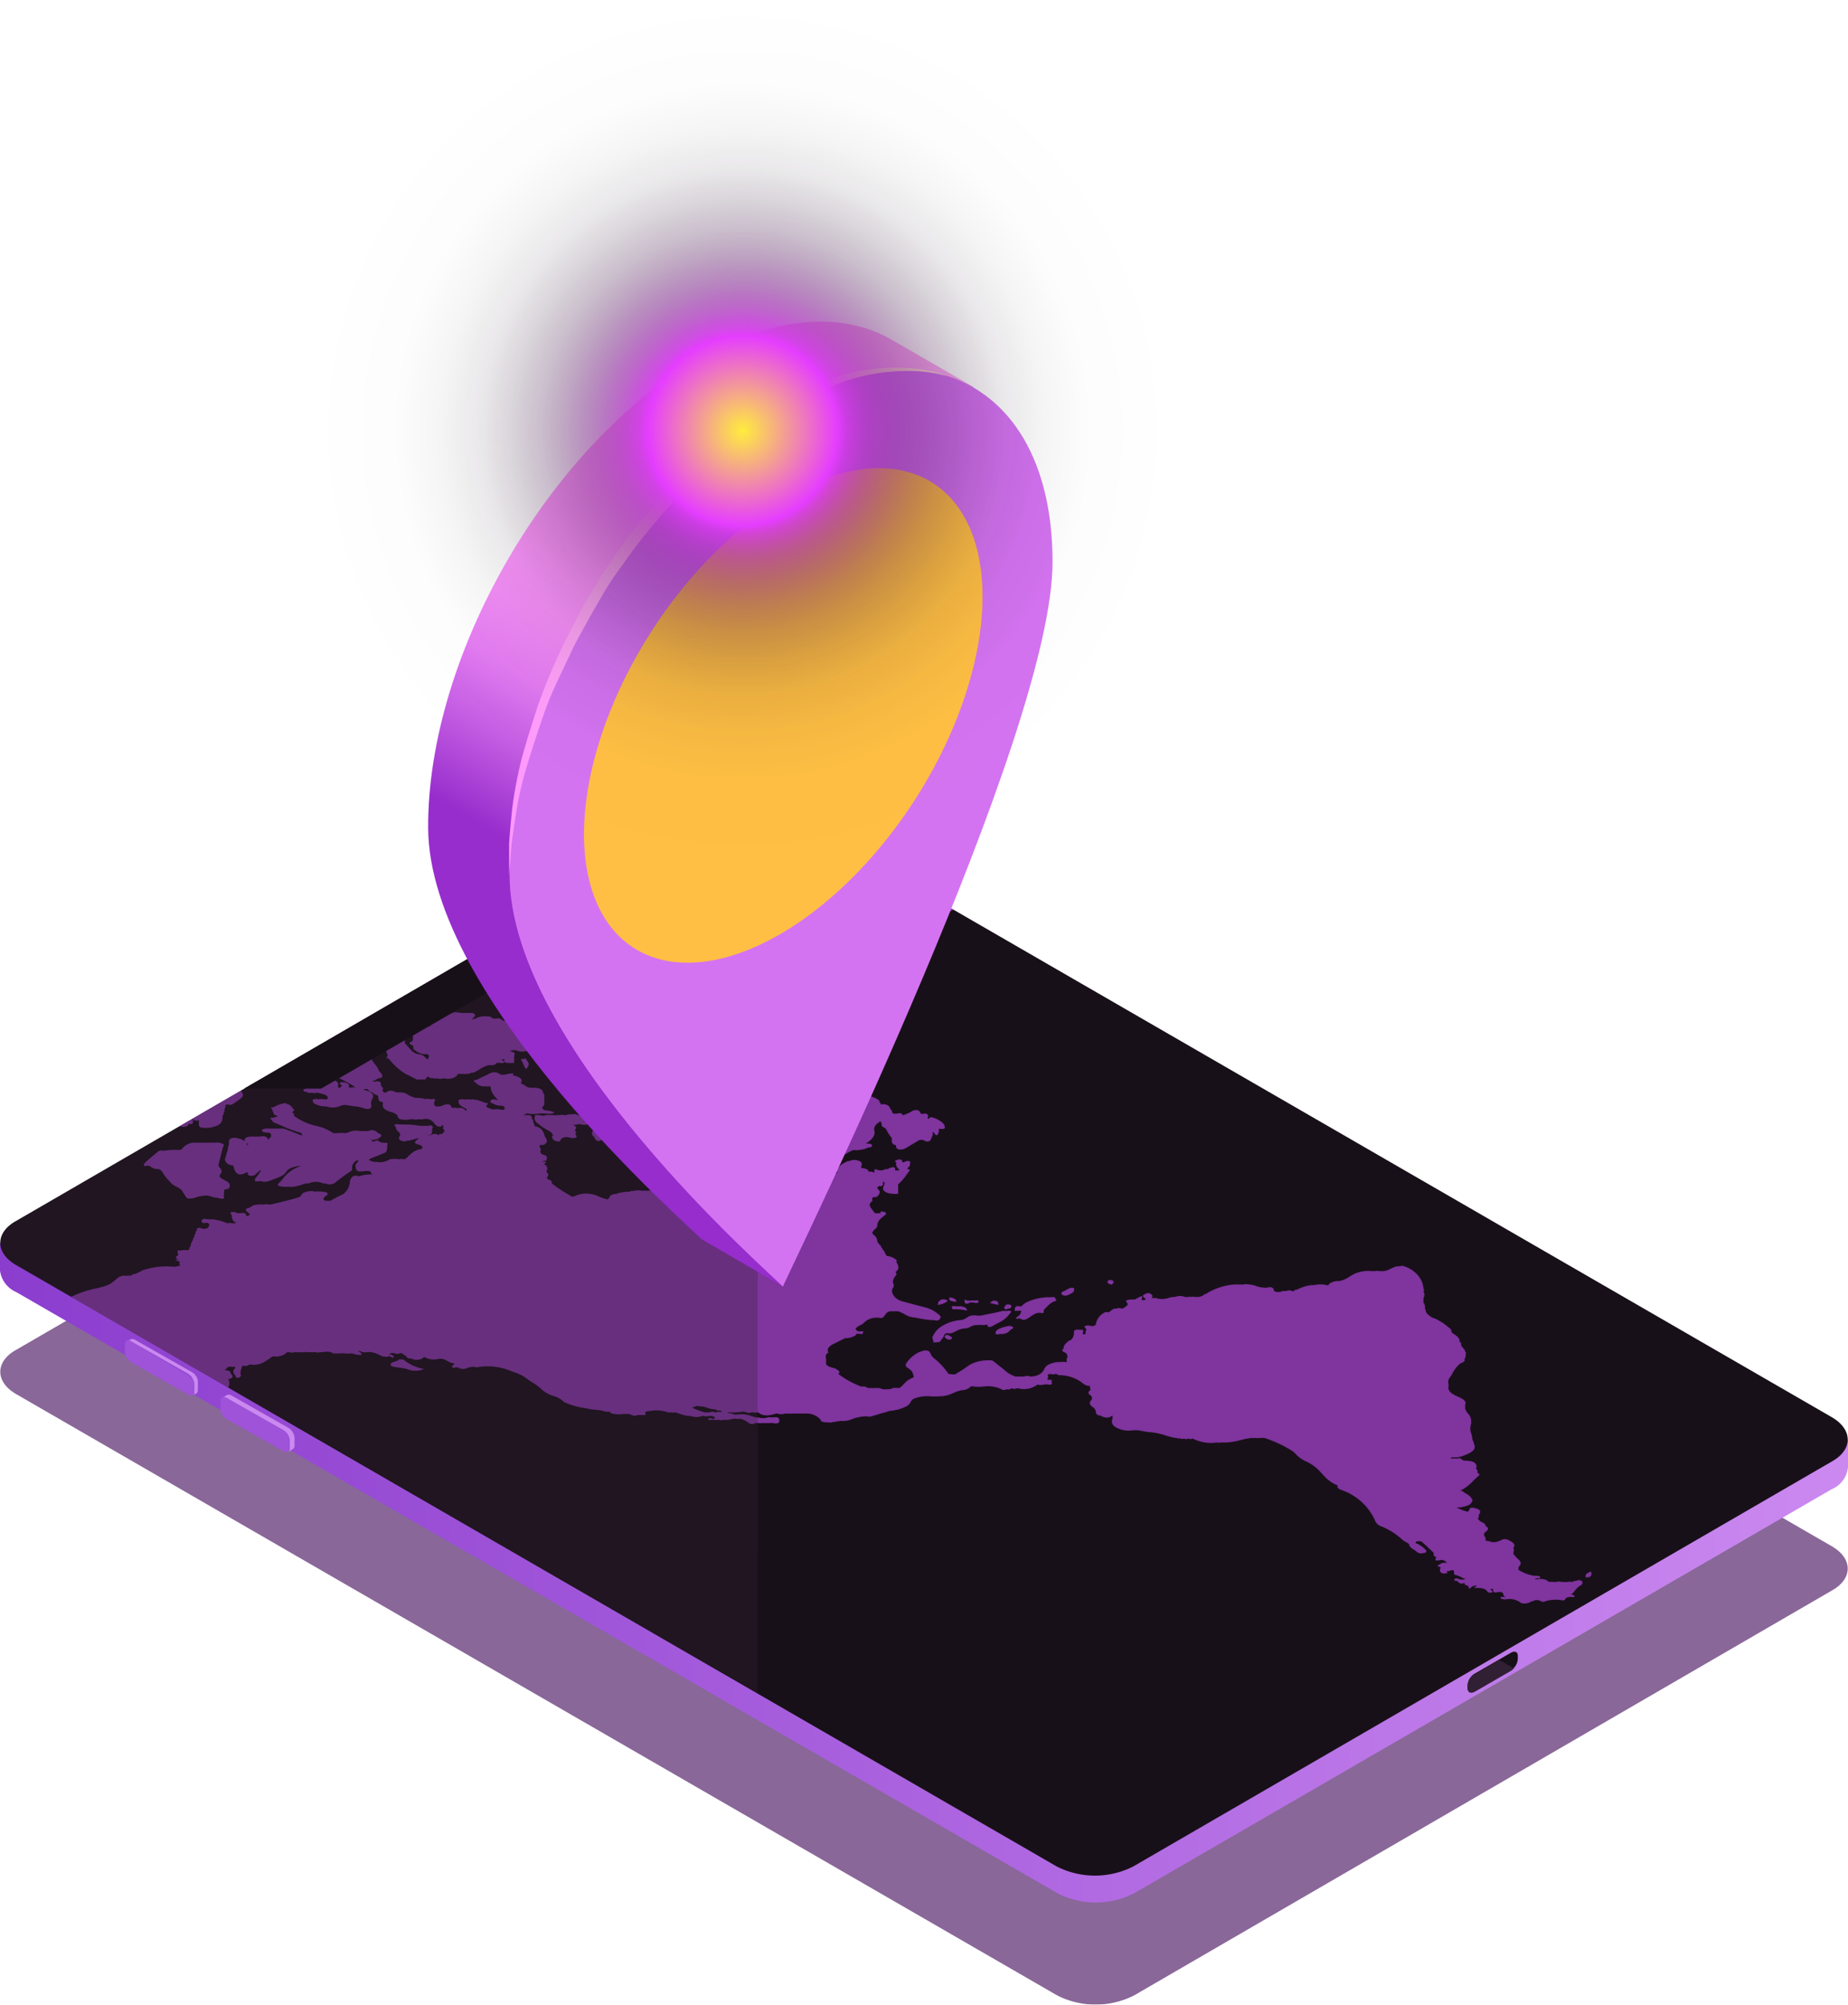 <?xml version="1.0" encoding="UTF-8"?> <svg xmlns="http://www.w3.org/2000/svg" xmlns:xlink="http://www.w3.org/1999/xlink" viewBox="0 0 113 122.56"><defs><style>.cls-1{fill:#181019;}.cls-2{isolation:isolate;}.cls-3{mix-blend-mode:multiply;opacity:0.6;}.cls-4{fill:#3a0155;}.cls-5{fill:url(#Безымянный_градиент_195);}.cls-6{clip-path:url(#clip-path);}.cls-7{fill:#ac44d7;opacity:0.7;}.cls-8{fill:#332435;opacity:0.3;}.cls-16,.cls-8{mix-blend-mode:screen;}.cls-9{fill:#312033;}.cls-10{fill:#cb89f0;}.cls-11{fill:#9e53d8;}.cls-12{fill:url(#Безымянный_градиент_67);}.cls-13{fill:#d473f1;}.cls-14{fill:#ffbf44;}.cls-15{fill:url(#Безымянный_градиент_232);}.cls-16{fill:url(#Безымянный_градиент_25);}</style><linearGradient id="Безымянный_градиент_195" y1="96.17" x2="113" y2="96.17" gradientUnits="userSpaceOnUse"><stop offset="0" stop-color="#8b3dce"></stop><stop offset="1" stop-color="#cb89f0"></stop></linearGradient><clipPath id="clip-path"><path class="cls-1" d="M112,86.64c1.31.75,1.31,2,0,2.72l-42.7,24.75a5.17,5.17,0,0,1-4.69,0L1,77.35c-1.31-.75-1.31-2,0-2.71l42.7-24.75a5.17,5.17,0,0,1,4.69,0Z"></path></clipPath><linearGradient id="Безымянный_градиент_67" x1="52.14" y1="34.47" x2="39.51" y2="56.35" gradientUnits="userSpaceOnUse"><stop offset="0" stop-color="#ffaff5"></stop><stop offset="0.07" stop-color="#ffa7f9"></stop><stop offset="0.22" stop-color="#ff9cfd"></stop><stop offset="0.38" stop-color="#ff98ff"></stop><stop offset="0.48" stop-color="#f891fb"></stop><stop offset="0.63" stop-color="#e47cf2"></stop><stop offset="0.8" stop-color="#c35be2"></stop><stop offset="1" stop-color="#962dcc"></stop></linearGradient><linearGradient id="Безымянный_градиент_232" x1="31.16" y1="37.99" x2="57.93" y2="37.99" gradientUnits="userSpaceOnUse"><stop offset="0" stop-color="#ff98ff"></stop><stop offset="0.15" stop-color="#ffa5f7"></stop><stop offset="0.71" stop-color="#ffd1dc"></stop><stop offset="1" stop-color="#ffe2d2"></stop></linearGradient><radialGradient id="Безымянный_градиент_25" cx="45.4" cy="26.34" r="26.34" gradientTransform="translate(60.74 -23.86) rotate(76.87)" gradientUnits="userSpaceOnUse"><stop offset="0" stop-color="#ffec3d"></stop><stop offset="0.22" stop-color="#e53dff"></stop><stop offset="0.24" stop-color="#cc36e3" stop-opacity="0.89"></stop><stop offset="0.29" stop-color="#a22bb4" stop-opacity="0.71"></stop><stop offset="0.35" stop-color="#7b2189" stop-opacity="0.54"></stop><stop offset="0.41" stop-color="#5a1864" stop-opacity="0.39"></stop><stop offset="0.47" stop-color="#3e1045" stop-opacity="0.27"></stop><stop offset="0.54" stop-color="#270a2c" stop-opacity="0.17"></stop><stop offset="0.61" stop-color="#160618" stop-opacity="0.09"></stop><stop offset="0.7" stop-color="#09020a" stop-opacity="0.04"></stop><stop offset="0.8" stop-color="#020102" stop-opacity="0.01"></stop><stop offset="1" stop-opacity="0"></stop></radialGradient></defs><g class="cls-2"><g id="Слой_2" data-name="Слой 2"><g id="_0" data-name="0"><g id="_13" data-name="13"><g class="cls-3"><path class="cls-4" d="M112,94.53c1.31.75,1.31,2,0,2.72L69.34,122a5.2,5.2,0,0,1-4.69,0L1,85.24c-1.31-.75-1.31-2,0-2.72l42.7-24.75a5.17,5.17,0,0,1,4.69,0Z"></path></g><path class="cls-5" d="M0,76v1.69A1.68,1.68,0,0,0,1,79l63.66,36.75a5.14,5.14,0,0,0,4.69,0L112,91.05a1.63,1.63,0,0,0,1-1.35V88Z"></path><path class="cls-1" d="M112,86.64c1.31.75,1.31,2,0,2.72l-42.7,24.75a5.17,5.17,0,0,1-4.69,0L1,77.35c-1.31-.75-1.31-2,0-2.71l42.7-24.75a5.17,5.17,0,0,1,4.69,0Z"></path><g class="cls-6"><path class="cls-7" d="M25.93,83.7a1.36,1.36,0,0,1-1.05,0,2.84,2.84,0,0,0-.42-.08,2.38,2.38,0,0,1-.37-.06c-.13,0-.2-.07-.21-.12s0-.08.12-.14a.49.49,0,0,1,.17-.06l.14-.06s.05,0,.07-.06a.16.16,0,0,1,.12,0,.29.29,0,0,1,.17,0A2.69,2.69,0,0,0,25.93,83.7ZM97.21,96.1l-.1.07,0,0,0,0c-.08,0-.16.1-.15.19a.07.07,0,0,0,0,.07.09.09,0,0,0,.08,0l.14,0a.43.43,0,0,0,.13-.14l0,0s0,0,0-.07l0-.07A.07.07,0,0,0,97.21,96.1ZM43.33,45.7a.18.18,0,0,0,.09-.15s0-.12-.16-.18a.48.48,0,0,0-.25-.09.11.11,0,0,0-.09,0c-.1.12,0,.21.09.28a.45.45,0,0,1,.1.09.2.2,0,0,0,.12.07Zm3.88,2.15-.13,0c0-.07-.07-.11-.11-.09a1.47,1.47,0,0,0-.33.12c-.07,0-.1.08-.09.13a.31.31,0,0,0,.18.18.73.73,0,0,0,.3.05.3.3,0,0,0,.19,0l.12,0a.63.63,0,0,0,.29,0,.11.11,0,0,0,0-.15.25.25,0,0,0-.19-.15A.38.38,0,0,0,47.21,47.85Zm-1.55-.5c0-.06-.26-.27-.76-.52a.25.25,0,0,0-.25,0c-.12.11-.1.17,0,.21l.3.11a2.55,2.55,0,0,0,.66.21ZM36.55,68.47c.07,0,0-.09,0-.13l0-.12c0-.06-.12-.09-.12-.09h-.14a.17.17,0,0,0-.14,0H36a.12.12,0,0,0-.07,0,.71.71,0,0,1-.69,0,.21.21,0,0,0-.19,0,.19.19,0,0,0-.12,0,.54.54,0,0,0-.31.05.19.19,0,0,0-.12,0,.55.55,0,0,0-.31,0,.19.19,0,0,0-.12,0,.89.89,0,0,1-.23,0,.82.82,0,0,0-.22,0,.55.55,0,0,0-.26,0,.39.39,0,0,1-.3,0s-.1,0-.15,0a.31.31,0,0,0-.19,0,.1.1,0,0,0,0,.1c-.09.11,0,.16,0,.21s.1.16.19.22l.12.09a2,2,0,0,0,.36.24c.2.11.39.21.43.38-.14.09,0,.19,0,.25a.51.51,0,0,0,.25.11.25.25,0,0,0,.13,0s.05,0,.06-.06a.41.41,0,0,1,.16-.16c.07,0,.19-.08.45,0a.62.62,0,0,0,.33,0c.07,0,.07-.1,0-.2s0,0,0-.07.08-.08,0-.12,0-.11,0-.16V69c.07-.08,0-.13-.07-.17l-.07-.06.15,0a.58.58,0,0,1,.41,0,1.19,1.19,0,0,0,.68-.17A.58.58,0,0,0,36.55,68.47ZM14.18,85.8a.29.29,0,0,0-.26,0,.28.28,0,0,0-.1.09c-.12.14,0,.21.07.27s.11.08.11.12l-.13.07c-.11.06-.09.14-.07.21a.14.14,0,0,1,0,.11c0,.06,0,.11,0,.14a.47.47,0,0,0,.3.07.69.69,0,0,0,.47,0,.23.23,0,0,0,.11-.14l0-.06a1,1,0,0,1,0-.12.28.28,0,0,1,.08-.12c.06-.07.13-.13.09-.2s-.13-.1-.31-.15-.17,0-.19-.07,0,0,0-.08.07-.07,0-.11A.31.31,0,0,0,14.18,85.8ZM43.49,67c-.05.05-.14.14,0,.22a.22.22,0,0,0,.24,0l0-.06a.12.12,0,0,0,0-.19.27.27,0,0,0-.14,0l-.07,0ZM14.57,62.07a.32.32,0,0,1-.07.1s-.08.07-.06.1a.33.33,0,0,0,.2.06h.71a3.41,3.41,0,0,0,.47-.21c.24-.14.15-.22,0-.37l0,0a.09.09,0,0,0,0-.11.09.09,0,0,0-.09,0,1.68,1.68,0,0,1-.32.09,2.14,2.14,0,0,0-.52.19A.52.52,0,0,0,14.57,62.07Zm4.47,0c-.07,0-.15,0-.18-.09a.64.64,0,0,1-.4-.13.24.24,0,0,1-.1-.28c-.08,0-.06-.08-.05-.1s0-.32.14-.46.07-.14,0-.21l-.06,0a.57.57,0,0,1-.33.06,2.5,2.5,0,0,1-1-.33.1.1,0,0,1,0-.09,3,3,0,0,1,.42-.32c.23-.14.41-.09,1,0a1.42,1.42,0,0,0,.85-.1l.06,0c.08-.07.1-.1.05-.12a.2.2,0,0,0-.21,0l-.06,0a.94.94,0,0,1-.73,0l-.12,0-.13,0-.12,0c-.15,0-.23,0-.27,0s0-.09,0-.15,0,0,0,0a1.53,1.53,0,0,1-.32.13,1.51,1.51,0,0,0-.34.13A.31.31,0,0,0,17,60a.21.21,0,0,1-.22,0l-.07,0-.09,0c-.08,0-.1,0-.16,0l-.08,0c-.05,0,0,.08,0,.13s.11.08.07.15a.48.48,0,0,1-.31,0l-.18,0s.06,0,.12.05.14,0,.18.08l-.12.07a.26.26,0,0,0-.09.09.64.64,0,0,1-.21.17,1.68,1.68,0,0,1-.7.21.41.41,0,0,1-.27,0l-.12,0s.37-.26.37-.26l.7-.41.47-.27.05,0,.08,0L18,59l2-1.16,1.07-.63a.75.75,0,0,1,.18.14.66.66,0,0,1,.21.3s.07,0,0,.07a.1.1,0,0,1,0,0s0,0-.06.07l-.26.15-.16.08-.14.06c-.05,0-.08.06-.08.09s.06.08.18.11a.73.73,0,0,1,.22.09.53.53,0,0,1,.27,0c.09,0,.09.1.1.16s0,.07,0,.09a.1.1,0,0,1,.06.11c.1.09,0,.15-.07.21l-.06,0-.23.19a.32.32,0,0,1,.22-.05h.08a.56.56,0,0,1,.23,0,.09.09,0,0,1,0,.11l.2.07.08-.09c0-.07,0-.12,0-.14a.45.45,0,0,1,.23,0c.49.11.66.34.49.63a.15.15,0,0,1-.05.16.17.17,0,0,1-.09.18c0,.07,0,.13,0,.18a.25.25,0,0,0,0,.07.11.11,0,0,1,0,0,.16.16,0,0,1-.08.15.15.15,0,0,1-.1,0,.28.28,0,0,1-.28-.13.34.34,0,0,0-.16-.11.19.19,0,0,0-.1,0,1.12,1.12,0,0,1-.17.08l-.11,0a.11.11,0,0,0-.06.06c0,.08,0,.12,0,.15s-.15,0-.36,0c0,.07,0,.12,0,.15a.42.42,0,0,1-.32,0l-.1,0a.05.05,0,0,0,0,0s.08.07.15.11.15.07.16.11a.1.1,0,0,1-.06.07l-.06,0-.44.19c-.5.21-.55.24-.63.19a.24.24,0,0,1-.13,0,.1.1,0,0,1,0,.18.59.59,0,0,1-.31.06l-.09,0-.12,0s0,.08.13.13a.18.18,0,0,1,.12.19c.06.06.05.12,0,.16l-.1,0a.25.25,0,0,0-.09,0c.13.13.27.08.44,0a.82.82,0,0,1,.38-.05.34.34,0,0,1,.27.21s0,.05,0,.06h.07s0,0,0-.06a.12.12,0,0,1-.05-.06l-.06-.07,0-.07a.87.87,0,0,0,.47,0,.18.18,0,0,0,.09-.13.1.1,0,0,1,0-.05.55.55,0,0,1,.29,0l.11,0a.38.38,0,0,0,.17,0c.05,0,.07-.07.08-.14,0-.23.28-.46.51-.67a.53.53,0,0,0,.06-.1.53.53,0,0,1,.23-.28.46.46,0,0,1,.14-.05.18.18,0,0,1,.17,0,.19.19,0,0,1,.16,0,.22.22,0,0,1,.18,0l.14,0a1.46,1.46,0,0,1,1.16,0c.06,0,.11.06.09.1.07.33.09.32.09.32a.15.15,0,0,0,.05-.06.27.27,0,0,1,.09-.1.3.3,0,0,1,.2,0c.1,0,.21,0,.25.12s0,.1-.06.14l-.09,0-.07,0s.08.06.15.08c.23.07.21.11.12.23s-.05.07-.09.12a.72.72,0,0,1-.29.31,1,1,0,0,1-.39.12.24.24,0,0,1-.13,0l-.11,0-.08.07a2.85,2.85,0,0,1-.49.37l-.07.05a10.51,10.51,0,0,0-.89.57l-.24.16a.29.29,0,0,1-.32,0,.34.34,0,0,0-.18,0s0,0,0,.08,0,0,0,.06,0,.12,0,.15a.8.8,0,0,1-.34,0,.24.24,0,0,1-.16,0,.35.35,0,0,1-.14.12,1.14,1.14,0,0,1-.56.14.82.82,0,0,1-.52-.16l0-.05s0-.07-.09-.09a.63.63,0,0,1-.33,0,.46.46,0,0,1-.3-.32c-.06-.09-.22-.13-.48-.2l-.54-.15c-.35-.12-.47-.09-.53-.06a.35.35,0,0,0-.11.13.81.81,0,0,1-.13.15l-.1.08a.27.27,0,0,1-.2,0H17.1a.25.25,0,0,1-.19,0,.3.3,0,0,1-.27,0h-.42a.91.91,0,0,1-.41,0,.32.32,0,0,1-.21-.18.48.48,0,0,1-.23,0s-.06-.08,0-.15,0-.06,0-.07a1.19,1.19,0,0,1,.3-.26,1.27,1.27,0,0,1,.51-.15.8.8,0,0,1,.28,0,.69.69,0,0,1,.26,0,.38.38,0,0,1,.41.07,1,1,0,0,0,.19.15l.07.06.09-.13.05-.07a.3.3,0,0,1,.11-.24.1.1,0,0,1,.05-.13.35.35,0,0,1,.2,0h.24a1.43,1.43,0,0,1,.54,0,.34.34,0,0,0,.25-.05Zm24.65,3.8a.19.19,0,0,0-.11.15.13.13,0,0,0,.07.08.5.5,0,0,0,.32,0,.31.31,0,0,1,.13,0c.15-.08.07-.14,0-.17a.36.36,0,0,0-.22-.07A.46.46,0,0,0,43.69,65.88ZM29.76,62.14l.13,0a.24.24,0,0,1,.16.07.42.42,0,0,0,.15.06.37.37,0,0,0,.15,0,.26.26,0,0,1,.18,0,.23.23,0,0,1,.14.07.26.26,0,0,0,.15.07.22.22,0,0,0,.14-.05.34.34,0,0,0,.11-.07c.16.08.24.15.29.15a.1.1,0,0,0,.06,0l.15-.11c-.07-.08-.11-.14,0-.18A1.7,1.7,0,0,1,32,62a1.18,1.18,0,0,1,.85.11.36.36,0,0,0,.18,0c.12,0,.28,0,.36.09l.14-.1a.93.93,0,0,1,.32-.09l.21,0a.61.61,0,0,1,.6.09l.06,0a.38.38,0,0,1,.38,0,.58.58,0,0,1,.32,0h.13a.06.06,0,0,1,.06,0,.49.49,0,0,1,.24.07c.06.07,0,.15-.09.24a.57.57,0,0,0-.1.13l.32-.08a2.83,2.83,0,0,1,.66-.14c0,.06,0,.07,0,.08l-.09.07-.19.14c-.14.11-.17.13-.13.15a.17.17,0,0,1,.12,0,.11.11,0,0,1,.1.08l.06.08a2.22,2.22,0,0,0,.85,0h.06a1.22,1.22,0,0,1,.41,0,.42.42,0,0,0,.19.07.21.21,0,0,0,.12-.1l.06-.08a.1.1,0,0,1,.05,0,.13.13,0,0,1,.12,0,1.17,1.17,0,0,0,.47.06,1.08,1.08,0,0,1,.63.12c.37-.16.4-.16.61,0a.22.22,0,0,0,.1-.08l.08-.06a.46.46,0,0,1,.21,0,.27.27,0,0,1,.19,0,.65.65,0,0,1,.3,0,.24.24,0,0,1,.15.11l0,0c.11.06.19.11.19.17s0,.07-.09.11l-.08,0c.11.07.39.33.4.44a.05.05,0,0,1,0,0l-.06,0s0,.06,0,.07a.71.71,0,0,1,.29.25c0,.06.11.14,0,.18s-.13,0-.27,0H41.4a1.72,1.72,0,0,1-1,0,.58.58,0,0,0-.36-.06,1.12,1.12,0,0,1-.32,0,.92.92,0,0,1-.25,0,1,1,0,0,0-.31.09l0,0,.14,0c.15,0,.24,0,.27.05s0,.08-.08.14-.08.06,0,.09l0,0,.08,0a.32.32,0,0,1,.33,0,.88.88,0,0,0,.85.06,1.71,1.71,0,0,1,.61-.07.34.34,0,0,1,.35.15.29.29,0,0,0,.12.1.88.88,0,0,1,.43,0,.8.8,0,0,1,.52.31.24.24,0,0,0,.2.12.23.23,0,0,1,.22.17.22.22,0,0,0,.1.12s0,.06,0,.07a.31.31,0,0,1-.17,0,1.23,1.23,0,0,0-.93.15s-.09,0-.15,0-.17,0-.22,0a.42.42,0,0,1-.25,0,.33.33,0,0,0-.13,0s0,0,0,0,0,0,.12,0a.23.23,0,0,1,.18,0,.65.65,0,0,1,.39,0l.07,0a.56.56,0,0,1,.29,0h.1a.87.87,0,0,1,.67.12l0,0c.07,0,.16.07.07.16l-.06,0a.38.38,0,0,1-.28,0,2.64,2.64,0,0,1-1.16.31h-.24a.64.64,0,0,0-.37,0s-.05.08,0,.16a.1.1,0,0,1-.06.11.52.52,0,0,1-.35,0,1.09,1.09,0,0,0-.26-.05,1.07,1.07,0,0,1-.25,0H40c-.16,0-.36,0-.43-.16l-.37,0a.34.34,0,0,1-.2,0,1.76,1.76,0,0,1-.41-.07.75.75,0,0,0-.51,0c-.06,0,0,.07,0,.11s0,.08,0,.13l-.16.05-.09,0a.42.42,0,0,0-.12,0s0,.05,0,.11,0,.2-.19.29a1.27,1.27,0,0,1-1,.12c-.23-.06-.34-.2-.29-.38s0-.08-.08-.09-.12-.08-.12-.12,0-.06.08-.09l.12-.06.22-.07a2.54,2.54,0,0,0,.41-.18.52.52,0,0,0,.11-.07c0-.15.06-.26.19-.33l.09,0a.16.16,0,0,0-.11,0,.9.9,0,0,0-.4-.08.35.35,0,0,1-.2,0,.08.08,0,0,1-.05-.09.11.11,0,0,1,0,0c0-.44,0-.46,0-.47s-.05-.06-.08-.09-.2-.15-.13-.26a.07.07,0,0,1,0-.1,3.52,3.52,0,0,0-.52-.18,3.52,3.52,0,0,1-.49-.16.77.77,0,0,1-.27,0,4.22,4.22,0,0,1-.94,0,.57.57,0,0,0-.38,0,.25.25,0,0,0-.11.15s0,.07,0,.1,0,.1,0,.14a.22.22,0,0,1-.24,0l-.09,0c-.1,0-.2-.09-.21-.14s.08-.12.27-.24a.36.36,0,0,0-.31,0,.22.22,0,0,1-.21,0c-.23.07-.42.12-.58,0a.83.83,0,0,1-.54,0,.58.58,0,0,0-.45,0,.19.19,0,0,1-.1,0,.85.85,0,0,1,.33.11c.07.07,0,.15,0,.23s0,.12,0,.17,0,.05,0,.1a.31.31,0,0,0,0,.13c-.36,0-.53,0-.59-.06s0-.09,0-.18a.76.76,0,0,0-.24.07l-.14,0a.15.15,0,0,0,.11,0c.1,0,.22,0,.22.09a.07.07,0,0,1,0,.07.49.49,0,0,1-.25,0c-.07,0-.09,0-.11,0s0,0-.05,0-.06.07-.08.08a.66.66,0,0,1-.25.07.71.71,0,0,0-.22,0,2,2,0,0,0-.41.18l-.14.09-.14.08-.18.1-.06,0-.07,0a.52.52,0,0,1-.23.07.15.15,0,0,1-.13,0,.19.19,0,0,1-.16,0,.31.31,0,0,1-.19,0c-.06,0-.09,0-.13,0a.39.39,0,0,1-.19.21,1,1,0,0,1-.7.06.47.47,0,0,1-.37,0,.28.28,0,0,1-.22,0,.45.45,0,0,1-.3-.06c-.17-.1-.07-.19,0-.25l.13-.07L26,66l-.31,0a.14.14,0,0,1-.09,0h-.12l-.4-.21a3.2,3.2,0,0,1-.37-.19,3.77,3.77,0,0,1-.94-.88l-.05,0c-.06,0-.14-.09,0-.16a1.09,1.09,0,0,1-.1-.65.23.23,0,0,1-.09-.06c0-.07.12-.14.47-.35l.35-.21a.32.32,0,0,1,.21-.07c.07,0,.09.06.12.13a.3.3,0,0,0,0,.08.46.46,0,0,1,.07.34l.11.13.23.25a.81.81,0,0,0,.54.31.48.48,0,0,1,.35.17c.09.1.13.12.15.12l.09,0c-.07,0-.05-.07,0-.1s0,0,0-.07,0-.15-.29-.13a1,1,0,0,1-.51-.21l-.09-.06c-.07,0-.07-.07,0-.11l.07,0,.06,0a1,1,0,0,1-.2,0s0-.07,0-.15,0,0,0,0-.2-.06-.21-.12,0-.07.11-.12.08-.13.09-.21c0-.27,0-.33.36-.59l.18-.15.08-.06c.05,0,.09,0,.16,0l.09,0,.16.05.1,0a.25.25,0,0,1-.08-.12c0-.1.13-.18.27-.27a4.12,4.12,0,0,1,1.28-.45l.36.05.2,0,.21,0c.26,0,.37,0,.41.09s0,.13-.19.31a1.34,1.34,0,0,0,.31-.09A1.09,1.09,0,0,1,29.76,62.14Zm4.91,0,.07,0s0,0,0-.05l-.05,0S34.66,62.18,34.67,62.19Zm-23,1.16a.13.13,0,0,1,.08-.17.41.41,0,0,1,.21,0,.27.27,0,0,1,.18,0,.33.33,0,0,1,.22,0l.06,0c-.21,0-.28-.06-.31-.09a.05.05,0,0,1,0-.07l-.07,0a3.54,3.54,0,0,1-.43-.16A3.2,3.2,0,0,1,12,62.4l.18-.1.32-.2.13-.06.41-.24.55-.32.3-.17a2.1,2.1,0,0,0,.31.15c.15.06.31.12.29.26a2.26,2.26,0,0,1-.55.63.23.23,0,0,1-.11,0,.21.21,0,0,1-.12-.08c-.05,0-.07-.07-.1-.06h-.18a.71.71,0,0,1-.31,0s-.05-.08,0-.15a.64.64,0,0,0-.58.1l-.12.07-.11.07a1,1,0,0,1,.73.28.22.22,0,0,1-.07.33.41.41,0,0,1-.23.06.32.32,0,0,1-.14,0h-.09c.07.12,0,.25-.14.34a.71.71,0,0,1-.31.1C11.9,63.46,11.67,63.47,11.63,63.35Zm.53-.46.22.07a.24.24,0,0,0-.15-.08Zm20,1.91a.23.23,0,0,0-.22,0l-.08,0c-.05,0-.06.06,0,.09.23.51.23.51.26.51C32.43,65.15,32.33,64.9,32.17,64.8Zm6.32,4.37a0,0,0,0,0,0,0,1.2,1.2,0,0,0-.38-.44.26.26,0,0,0-.27,0l-.07,0-.13,0c-.07,0-.08.09,0,.16a1.05,1.05,0,0,0,.7.27A.21.21,0,0,0,38.49,69.17Zm-2.25,0c-.18.2,0,.33.06.4s.06.22.22.23a.24.24,0,0,0,.15,0,.28.28,0,0,0,.12-.14l0,0v-.16c0-.23,0-.45-.24-.46a.42.42,0,0,0-.2,0A.28.28,0,0,0,36.24,69.14Zm-1-4.26a.9.9,0,0,0,.18-.15s0-.06,0-.09-.11,0-.19,0h-.33a.41.41,0,0,0-.24,0,.14.14,0,0,0-.07.15s0,0-.11,0a.86.86,0,0,0-.59.1.31.31,0,0,0-.16.16l0,.18,0,.07a.75.75,0,0,0,.73.46.94.94,0,0,0,.39-.12.67.67,0,0,0,.25-.25c0-.1,0-.1,0-.13s-.08-.18-.19-.24l-.14-.09A.56.56,0,0,0,35.24,64.88Zm-22,0a.79.79,0,0,1,.43-.06h0a.69.69,0,0,1,.37,0,.47.47,0,0,0,.37,0c-.12-.18-.18-.26-.1-.3s.18,0,.41,0l.15,0H15c0-.06,0-.06,0-.07l-.22,0h-.07a.34.34,0,0,0-.17-.07.19.19,0,0,0-.12,0l-.09.06-.06,0c-.17-.2-.21-.34-.07-.42a.86.86,0,0,1,.45-.06h.24l.1,0,.12,0s.08,0,.1,0a.06.06,0,0,0,0-.07c0-.07-.09-.16,0-.21l.06,0a1,1,0,0,1,.82.1c.26.14.51.28.74.43a1.52,1.52,0,0,0,.59.18v-.21a.1.1,0,0,1,0-.08l.1,0a.74.74,0,0,0,.37-.1.27.27,0,0,0,.1-.08l0,0c.05,0,.12,0,.27,0l.57,0a1.34,1.34,0,0,1,.93.31,2.2,2.2,0,0,0,.25.17,0,0,0,0,1,0,0c0,.07-.13.18-.26.26a.66.66,0,0,1-.47.1h-.46a2.26,2.26,0,0,1-.45,0c-.29,0-.43-.14-.37-.28v-.09a.16.16,0,0,0-.09,0,.47.47,0,0,0-.17,0l.05.07a.08.08,0,0,1,0,.09.24.24,0,0,1-.17,0h-.05l-.07,0c.09,0,.09.09.05.11a.29.29,0,0,1-.14,0l-.06,0a.08.08,0,0,0,0,.09s.1.06.23.08.27.09.3.16,0,.16-.14.23l-.31.16-.26.14a.6.6,0,0,1-.33.11.36.36,0,0,1-.27-.14.55.55,0,0,0-.34-.17c0-.07,0-.09,0-.1l0-.14a.07.07,0,0,1,0-.12l-.1,0a.79.79,0,0,0-.17.14.56.56,0,0,1-.16.14,1.43,1.43,0,0,0-.24.19l-.12.1c-.14-.09-.19-.15-.23-.15l-.1,0s0,0,0,.06a.19.19,0,0,1-.08.1.37.37,0,0,1-.26,0l-.08-.07c-.15.09-.21.09-.28.07s0-.09,0-.13,0-.07,0-.1a.79.79,0,0,0-.26.08.88.88,0,0,1-.29.07.15.15,0,0,1-.1,0s0-.07,0-.11,0,0,0-.06-.12,0-.17,0l-.18,0-.12,0c-.11,0-.26,0-.24-.12A.23.23,0,0,1,13.21,64.89Zm1.39.18a.51.51,0,0,0,.32,0s0,0,0-.06a.44.44,0,0,0-.29-.06s0,0,0,.08ZM38,68c.07,0,.07-.13,0-.2l-.08,0a.53.53,0,0,0-.37,0l-.09.06-.06,0s-.06,0-.06.07,0,0,0,0A.91.91,0,0,0,38,68ZM23.31,60.09a.23.23,0,0,0-.16,0c-.14.08,0,.19.09.28a.73.73,0,0,1,.09.08.17.17,0,0,0,.11.06.34.34,0,0,0,.17,0l.06,0,.09-.07s.1-.06.08-.09,0,0-.07,0a.62.62,0,0,1-.22-.1A.44.44,0,0,0,23.31,60.09ZM7.46,69.48a.07.07,0,0,0,.06,0,.11.11,0,0,0,.08,0,.09.09,0,0,0,0-.14s0-.09-.07-.12a0,0,0,0,1,0,0,.24.24,0,0,1,.12,0h.1a.36.36,0,0,0,.23,0c.05,0,0-.07,0-.11s.13,0,.2,0a.37.37,0,0,0,.34,0,.15.15,0,0,0,.07-.16v-.08c0-.09-.07-.13-.15-.15s-.11,0-.12-.06,0-.06.08-.09a.11.11,0,0,0,.11,0c.1-.17-.06-.28-.21-.37l-.11,0-.09,0s0,0,.05-.07,0,0,.07,0a.23.23,0,0,0,.19,0,1.05,1.05,0,0,0,.31,0,.62.62,0,0,0,.24,0c0-.06,0-.08-.05-.1-.23-.13-.22-.27-.2-.46s.07-.11,0-.13a.25.25,0,0,0-.18,0H8.51c-.08,0-.09,0-.11-.09s0,0,0-.06-.11-.08-.18-.1S8,67,8.06,66.88s.06-.14,0-.18a.54.54,0,0,0-.35,0,.25.25,0,0,0-.21,0,.25.25,0,0,0-.17,0,.31.31,0,0,0-.24,0c-.06,0-.06.08-.07.13S7,66.94,7,67s.13.07.13.09a.35.35,0,0,1-.17.09,1.36,1.36,0,0,0-.25.11c-.15.09-.2.2-.13.34a1.05,1.05,0,0,1,0,.19.19.19,0,0,1,0,.08c0,.1,0,.18.11.25a.41.41,0,0,1,.11.17q-.09.08-.06.15s0,.09,0,.12.19.28,0,.42,0,.07,0,.09,0,.07.06.1.18.19.35.24A1,1,0,0,1,7.46,69.48Zm4.36,21-.25.12c-.16.09-.1.15.08.27a.18.18,0,0,0,0,.25.33.33,0,0,0,.13,0c.34-.2.37-.35.1-.6ZM12,73.2a2.69,2.69,0,0,1,.59-.11c.17,0,.34.08.52.12s.21,0,.31.06a.39.39,0,0,0,.26,0c.06,0,0-.09,0-.15v-.06a.09.09,0,0,0,0-.13.16.16,0,0,0,0-.18l.23-.06.05,0c.23-.28,0-.42-.25-.55s-.36-.2-.23-.36.05-.26,0-.35a.3.3,0,0,1-.12-.22l.27-1.07c.07-.09.07-.16,0-.21a.84.84,0,0,0-.46-.07h-.14l-.73,0-.55,0a1.62,1.62,0,0,0-.34.13.81.81,0,0,0-.25.22l-.1.09c-.07,0-.14,0-.36,0s-.37,0-.7.06a.53.53,0,0,0-.28,0l-.4.33c-.39.33-.59.49-.51.57s.15,0,.22,0a.45.45,0,0,1,.21.09.62.62,0,0,0,.33.12c.25,0,.32.12.42.29a2.21,2.21,0,0,0,.27.35.86.86,0,0,1,.13.14,1.11,1.11,0,0,0,.37.29c.3.14.36.23.41.32s.13.2.16.25.08.14.16.16A1,1,0,0,0,12,73.2ZM7.46,87.93a1,1,0,0,0-.27.23c-.11.1-.16.16-.12.2s.14,0,.36,0a.59.59,0,0,0,.34-.06h.08a.59.59,0,0,0,.21,0,.11.11,0,0,0,.06-.12c0-.06.09-.22-.2-.3A.62.62,0,0,0,7.46,87.93Zm7.74-22a.46.46,0,0,0-.28,0,.13.13,0,0,0-.08.14c0,.12.1.32.36.32a1,1,0,0,0,.46-.11.36.36,0,0,0,.15-.15c-.07-.14-.25-.17-.42-.2Zm-7.71.2.13,0a.37.37,0,0,0,.21,0s0-.07,0-.11,0-.08.07-.1a.34.34,0,0,1,.2.08.46.46,0,0,0,.3.09c.1,0,.15,0,.17,0a.61.61,0,0,0,.27,0,.63.63,0,0,0,.28,0,.88.88,0,0,0,.16-.17,1,1,0,0,1,.22-.25c.2-.17,0-.27-.12-.35a.56.56,0,0,1-.14-.09.26.26,0,0,0-.16-.07.54.54,0,0,0-.25.06l0,0a.07.07,0,0,1,0-.06.09.09,0,0,0,0-.1.13.13,0,0,0,.07-.17.25.25,0,0,1,0-.08,1.4,1.4,0,0,0-.33.11L8.23,65a1.22,1.22,0,0,0-.29.23c-.05,0-.05.06,0,.08s0,0,0,0a.27.27,0,0,0,0,.21v.07c-.06,0-.07.06,0,.09l-.09,0H7.28c-.14,0-.21,0-.26,0s-.06.12-.06.17S7,66,7,66a.12.12,0,0,0,.11,0Zm3.65-1.65a.74.74,0,0,0,.28,0,.23.23,0,0,0,.19.05.22.22,0,0,0,.21.06.39.39,0,0,0,.19.08.27.27,0,0,0,.12,0l.09-.05c.08,0,.18-.11.16-.19s-.23-.11-.31-.11a.54.54,0,0,0-.32-.06.3.3,0,0,0-.19,0,.27.27,0,0,0-.2,0,.23.23,0,0,0-.17,0,1,1,0,0,0-.45,0l0,0s0,0,0,.07.13.06.22.08A.64.64,0,0,1,11.14,64.44Zm10.59,2a.53.53,0,0,0-.18,0,.47.47,0,0,1-.22,0s0,0,0-.08a.15.15,0,0,0,0-.09.43.43,0,0,0-.36-.14.27.27,0,0,0-.12,0c-.07,0-.09.12,0,.15s.05.08,0,.12-.07.05-.07.07-.08,0-.08,0,0-.08-.06-.1c.13-.18-.05-.29-.21-.4s-.23-.22-.23-.25-.05,0-.11,0h-.14a.34.34,0,0,0-.2,0,.32.32,0,0,0-.08.09.22.22,0,0,1-.06.07c-.06,0-.06,0-.07-.08s0-.12-.16-.17-.1,0-.11.07A.65.65,0,0,0,19,66a.47.47,0,0,1-.21.29l-.17.07c-.06,0-.08.06-.07.09s.06.06.09.07.05,0,.05,0,0,0,0,.06l-.05,0c-.06,0-.1.07-.09.1s0,0,.08.06a.37.37,0,0,0,.25,0l.12,0-.07,0-.08,0c-.06,0-.06.06-.05.07a.1.1,0,0,0,.1,0,.36.36,0,0,0,.18,0,.4.4,0,0,0,.27,0l.1,0,.37.1a.33.33,0,0,1,.22.17.12.12,0,0,1-.06.13.26.26,0,0,1-.14,0,1.25,1.25,0,0,0-.38,0,.5.5,0,0,0-.29,0c-.06,0-.07.11,0,.21s.42.22.65.22a.15.15,0,0,0,.12,0,1.17,1.17,0,0,0,.46.07,1,1,0,0,0,.37-.08.81.81,0,0,1,.41-.07l.46.08c.22,0,.45.07.66.13a.48.48,0,0,0,.33,0,.13.13,0,0,0,.07-.16,0,0,0,0,0,0-.07.46.46,0,0,1,.06-.34c.15-.24,0-.42-.33-.52a.55.55,0,0,1-.32-.2A.62.62,0,0,0,21.73,66.46Zm-12.6.62.16,0a1.16,1.16,0,0,0,.33-.11l.07,0c-.34-.14-.53-.15-.65-.08a.27.27,0,0,0-.13.25A.06.06,0,0,0,9,67.1S9.05,67.11,9.13,67.08Zm0,1.18a.39.39,0,0,0-.14,0c-.11.06-.08.16,0,.27a1.12,1.12,0,0,1,0,.26c0,.1,0,.15,0,.18s.2,0,.42,0h.12a.4.4,0,0,0,.2,0c.08,0,0-.1,0-.13l-.21-.26-.07-.1C9.39,68.31,9.35,68.23,9.16,68.26Zm2-2C11,66.07,11,66,11,65.83a.38.38,0,0,1,.15-.16.29.29,0,0,1,.16,0,.51.51,0,0,1,.31.13A1.56,1.56,0,0,0,12,66l.08,0a.56.56,0,0,1,.26,0,.16.16,0,0,1,.11.15c0,.06.07.1.11.1s.08,0,.16,0a.41.41,0,0,1,.23,0,.29.29,0,0,1,.16.09s0-.06,0-.07l.05,0s0,0,0,0-.2-.13-.09-.19a.69.69,0,0,1,.31,0,1.11,1.11,0,0,1,1.07.3l.12.13c.42.47.42.48-.27.95l-.11.07a.33.33,0,0,1-.24,0,.22.22,0,0,0-.11,0,.13.13,0,0,0-.06.1s0,0,0,0l0,.06-.06.14,0,.07a.17.17,0,0,1-.05.16.16.16,0,0,1-.06.15l0,.13a.52.52,0,0,1-.27.45,1.78,1.78,0,0,1-1,.15c-.09,0-.2-.08-.18-.19l0-.26a.4.4,0,0,1-.27,0,.21.21,0,0,1-.17-.17c-.07,0,0,.07,0,.11s.1.06.09.1,0,.14-.06.18a.41.41,0,0,1-.21,0,.2.2,0,0,1-.12.15.52.52,0,0,1-.38,0,.68.68,0,0,0-.51.1.44.44,0,0,1-.22.07.36.36,0,0,1-.22-.11c-.09-.1-.1-.2,0-.28l0-.06H10c-.11,0-.19,0-.22,0s0-.09.12-.21,0,0,0-.07a.53.53,0,0,1-.27,0,.16.16,0,0,1-.11-.07.35.35,0,0,0-.11-.09c-.12-.08-.27-.18,0-.33l.07,0s0,0,0,0a.32.32,0,0,1-.15,0,.06.06,0,0,1,0-.07.2.2,0,0,0,0-.13c0-.09,0-.18.08-.25l.07,0c.23-.09.46-.18.69,0l.08,0a.24.24,0,0,0,.12,0s.06,0,.08,0l.07,0,.06,0,.08,0a.47.47,0,0,1,.38-.06.64.64,0,0,1,.28,0l.2,0a1.57,1.57,0,0,1,.62.14.28.28,0,0,0,.29,0l.06,0,.22-.12.18-.09s.14-.08.12-.12-.07,0-.17,0l-.2,0-.17,0a.4.4,0,0,1-.24,0s-.06-.08,0-.18,0-.08-.06-.09h-.15a1.85,1.85,0,0,0-.29,0h-.26c-.1,0-.2,0-.24-.07s0-.08,0-.14Zm47.35,13.6a.34.34,0,0,0-.28,0,.08.08,0,0,0,0,0s0,.12.06.16a.22.22,0,0,0,.13,0,3.32,3.32,0,0,1,.74.09c0-.19-.2-.23-.38-.27A1.09,1.09,0,0,1,58.52,79.86Zm0-.29c0-.15-.14-.23-.34-.26a.13.13,0,0,0-.09,0s0,.07,0,.12.12.13.41.13Zm3.09,1.5a1.91,1.91,0,0,0-.51.17.49.49,0,0,0-.18.17c0,.06,0,.1,0,.13a.42.42,0,0,0,.25,0h.07a.8.8,0,0,0,.39-.08.64.64,0,0,0,.15-.13l.14-.11c.06,0,.14-.08,0-.14a.43.43,0,0,0-.33,0Zm-2.24-1.45a.5.5,0,0,1,.21,0,.51.51,0,0,0,.28,0,.21.21,0,0,0,0-.06.08.08,0,0,0,0-.07.57.57,0,0,0-.16,0h-.28a.65.65,0,0,1-.4-.06c0,.17,0,.24.12.26A.49.49,0,0,0,59.33,79.62Zm-1.5,2c-.12.06-.06.13,0,.17s.08.08.13.08a.27.27,0,0,0,.16,0c.07,0,.17-.11,0-.18A.35.35,0,0,0,57.83,81.62Zm-.5-1.86a1.29,1.29,0,0,0,.48-.14l.13-.1a.13.13,0,0,0-.13-.08.45.45,0,0,0-.27,0,.58.58,0,0,0-.12.1l-.06.06s0,0,0,.09Zm3.31-.2a.19.19,0,0,0-.09.09c.48.11.48.11.5.1,0-.17-.07-.22-.13-.23A.39.39,0,0,0,60.64,79.56Zm1.9,1.11a.55.55,0,0,0,.36-.12.91.91,0,0,0,.16-.11l.16-.1a.73.73,0,0,1,.39-.1.34.34,0,0,0,.21,0s0-.07,0-.11a.43.43,0,0,0,0-.05,3.28,3.28,0,0,1,.25-.26,1.33,1.33,0,0,1,.26-.21.92.92,0,0,1,.23-.09l0,0s.06-.06,0-.1,0-.1-.08-.13a.33.33,0,0,0-.18,0l-.22,0a3.31,3.31,0,0,0-1.33.32,1.34,1.34,0,0,0-.29.23.19.19,0,0,1-.13,0,.59.59,0,0,0-.17,0,.24.24,0,0,0-.11.17c0,.06,0,.1,0,.11s.09,0,.17,0l.08,0a.42.42,0,0,1,.14,0s0,.22-.19.34-.13.09-.1.13.09,0,.21,0ZM61.65,80a.16.16,0,0,0,.1,0l0,0c.09-.09.17-.15,0-.24a.28.28,0,0,0-.12,0,.19.19,0,0,0-.1,0l-.08.1s-.1.11,0,.18A.21.21,0,0,0,61.65,80Zm24-2.58a.81.81,0,0,0-.44.07l-.18.08a1.18,1.18,0,0,1-.48.15.35.35,0,0,0-.17,0,.65.65,0,0,0-.31,0,.35.35,0,0,0-.17,0,2,2,0,0,0-1.16.2l-.12.07-.19.12a1.78,1.78,0,0,1-.51.21l-.16,0a1,1,0,0,0-.4.12.27.27,0,0,0-.13.13.14.14,0,0,1-.11,0,1.58,1.58,0,0,0-.75,0l-.2,0a2.78,2.78,0,0,0-.87.28l-.09,0-.09.08a.11.11,0,0,1-.11,0,.44.44,0,0,0-.36,0l-.08,0-.14,0a.58.58,0,0,1-.53,0c0-.11-.05-.18-.14-.22a.46.46,0,0,0-.21,0,.88.88,0,0,1-.37,0l-.08,0-.26-.07a1.32,1.32,0,0,0-.51-.11.52.52,0,0,0-.28,0,.68.68,0,0,1-.2,0l-.39,0a4,4,0,0,0-1.51.45,1.37,1.37,0,0,0-.2.13l-.06,0-.14.1a.7.7,0,0,1-.44.08h-.06a.46.46,0,0,0-.22,0,.61.61,0,0,0-.19,0,.3.3,0,0,1-.19,0,.83.83,0,0,0-.59,0,1.3,1.3,0,0,0-.43.07,1.2,1.2,0,0,1-.75,0,.08.08,0,0,0-.07,0l-.13,0h-.07c.14-.13,0-.22-.1-.29a.17.17,0,0,0-.1,0,.29.29,0,0,0-.11,0l-.13.08c-.07,0-.14.1,0,.2s.09.1,0,.13a.31.31,0,0,1-.15,0s0,0,0-.07.06-.09,0-.17a1.42,1.42,0,0,0-.3.14l-.12.07-.1,0,0,0-.15,0a.7.7,0,0,0-.27.06c-.07,0,0,.08.06.18s0,.05,0,.09a.65.65,0,0,1-.2.17.35.35,0,0,1-.14.06.42.42,0,0,0-.35,0l-.07,0-.08,0-.15.11a.54.54,0,0,1-.12.09.3.3,0,0,1-.21,0A1,1,0,0,0,67,81a.38.38,0,0,1-.33.06.45.45,0,0,0-.29,0c-.07,0-.07.1,0,.15a.12.12,0,0,1,0,.18.24.24,0,0,0,0,.08.14.14,0,0,0,0,.09s0,0,0,0a.23.23,0,0,1-.17,0s0-.06,0-.1a.11.11,0,0,0,0-.15.32.32,0,0,0-.17,0,.47.47,0,0,0-.28,0,.16.16,0,0,0-.09.19.55.55,0,0,1-.24.46l-.06,0c-.18.15-.36.31-.34.52-.06,0-.08.06-.07.08s0,.08.11.11a.27.27,0,0,1,.18.36.24.24,0,0,0,0,.24h-.14a1.14,1.14,0,0,0-.26,0,1.53,1.53,0,0,0-.75.17.52.52,0,0,0-.24.25.73.73,0,0,1-.31.34,1.13,1.13,0,0,1-.54.13.51.51,0,0,0-.39,0l-.17,0-.27,0h-.07a1.65,1.65,0,0,1-.7-.41l-.39-.31-.22-.17a.37.37,0,0,0-.34-.1,2.26,2.26,0,0,0-1.14.26l-.17.11a4.32,4.32,0,0,1-.5.33l-.14.09-.11.07-.11,0S58,84,58,84a4.53,4.53,0,0,0-.79-.88,1.34,1.34,0,0,1-.27-.26.1.1,0,0,0-.06-.11c0-.1-.1-.16-.19-.18a.57.57,0,0,0-.34.05,1,1,0,0,0-.32.14,1.92,1.92,0,0,0-.61.59c-.1.14,0,.24.16.33a1.29,1.29,0,0,1,.17.15,1.43,1.43,0,0,1,.09.19c0,.08.07.15,0,.2a2.51,2.51,0,0,0-.23.11,1.4,1.4,0,0,0-.29.23l-.09.1a1.5,1.5,0,0,1-.23.2l-.12,0a.69.69,0,0,0-.44.07l-.05,0h-.08a1.16,1.16,0,0,1-.36,0,.62.62,0,0,0-.33-.07,7.67,7.67,0,0,1-.48,0l-.09,0a.36.36,0,0,0-.22-.09.18.18,0,0,0-.11,0l-.07,0-.14-.06A5.3,5.3,0,0,1,51.26,84c.05-.06.1-.11.05-.16s-.18-.17-.32-.2-.5-.12-.48-.3a.78.78,0,0,0,0-.21c0-.16-.09-.3.14-.43,0,0,0,0,0,0-.09-.23,0-.33.21-.48l.38-.19.44-.22a1.09,1.09,0,0,0,.55-.12.29.29,0,0,0,.15-.14.13.13,0,0,1,.1,0h.09a.33.33,0,0,0,.15,0s.05,0,.05-.07a.06.06,0,0,0,0-.08.21.21,0,0,0-.13,0h-.09c-.14,0-.21-.1-.23-.14s.09-.13.16-.17l.1-.06.11-.05a1,1,0,0,0,.17-.14,1.33,1.33,0,0,1,.19-.14,1.11,1.11,0,0,1,.54-.14c.1,0,.15,0,.17,0a.29.29,0,0,0,.21,0,.23.23,0,0,0,.07-.07l.1-.12a.43.43,0,0,1,.15-.15l.11-.05h.52a2,2,0,0,1,.36.16,1.33,1.33,0,0,0,.63.22l.29.05a5.4,5.4,0,0,0,.82.11l.11,0a.36.36,0,0,0,.27,0l0,0c.1-.1.2-.2,0-.34a1.93,1.93,0,0,0-.8-.43l-1.14-.3-.35-.1c-.41-.12-.69-.54-.51-.8a.26.26,0,0,0,0-.31s0,0,0,0,0,0,0,0a.53.53,0,0,1,.15-.41c.09-.1.08-.19,0-.25.26-.17.2-.35.1-.54s0-.14,0-.16a1,1,0,0,0-.61-.28.38.38,0,0,1-.12-.17.51.51,0,0,0-.16-.24s0-.06-.06-.09a.35.35,0,0,0-.14-.22c-.06-.08-.13-.15-.12-.23a.46.46,0,0,0-.18-.31.65.65,0,0,1-.13-.16s.06-.12.14-.19.18-.16.17-.24c0-.24.15-.39.36-.56l.09-.07c.08-.06.1-.11.08-.15s-.09-.07-.24-.09-.08.08-.07.11a.07.07,0,0,1,0,0,.59.59,0,0,0-.2,0c-.11,0-.17,0-.21-.07l-.11-.15c-.14-.17-.27-.34,0-.53a.06.06,0,0,0,0-.06.12.12,0,0,1,0-.09.1.1,0,0,1,.06-.09.2.2,0,0,1,.08,0l.09,0c.19-.11.3-.32.16-.44s-.07-.16,0-.23l.06,0,.08,0c.07,0,.17-.1.12-.19s0,0,0-.05.08,0,.09,0a.06.06,0,0,1,0,.06.28.28,0,0,0,0,.09c-.11.18-.11.31,0,.4a.81.81,0,0,0,.47.15.94.94,0,0,0,.37,0s0-.06,0-.11,0,0,0,0c0-.42,0-.44,0-.46a3.5,3.5,0,0,0,.57-.67l.14-.19a0,0,0,0,0,0-.06c-.11,0-.13,0-.13,0s0,0,0-.06.07-.06.06-.09a.13.13,0,0,0,.07-.18c.07-.09,0-.13,0-.16a.43.43,0,0,0-.25,0c-.1.06-.14.07-.15.06s-.06,0-.08-.07a.15.15,0,0,0,0-.06.32.32,0,0,0-.32,0c-.08,0-.09.06-.09.08s0,0,.05.06,0,.06,0,.07l0,.11.05.07a.25.25,0,0,0,.13.16c0,.06,0,.07,0,.08l-.1,0-.13,0s0,0,0-.05a.16.16,0,0,0-.08-.15.71.71,0,0,0-.38.12l-.07,0-.07,0a.61.61,0,0,1-.59,0c-.1,0-.09.1-.08.14a.09.09,0,0,1,0,.07.71.71,0,0,0-.25-.06c-.07,0-.12,0-.12,0,0-.17-.25-.2-.44-.22,0,0,0-.06,0-.08s.13-.24-.1-.34a.76.76,0,0,0-.64,0l-.09,0-.24.13a.72.72,0,0,0-.35.35c-.05,0-.07.06-.06.1s-.06.06,0,.09-.06.06-.05.08a.22.22,0,0,0-.08.09.1.1,0,0,1,0,0s0,0-.1-.06.09-.08,0-.13a.53.53,0,0,1,.11-.09c.11-.06.24-.14.09-.27,0,0,0-.08,0-.09s0-.06-.05-.09,0-.05,0-.06a2.41,2.41,0,0,1,.65-.51c.21-.12.43-.23.64-.33s.39-.18.55-.28.61-.4.53-.76c-.05-.19,0-.36.27-.54l.1-.07.07.13v.09c0,.08.08.13.15.17a.28.28,0,0,1,.13.1,2.09,2.09,0,0,0,.34.53s0,.11,0,.17,0,.23.26.28c0,.12,0,.21.17.25a.58.58,0,0,0,.41-.07l.31-.18.45-.27a.38.38,0,0,1,.42,0,.3.3,0,0,0,.3,0,.1.1,0,0,0,.06-.08.61.61,0,0,0,.05-.12.41.41,0,0,0,.06-.35s.07,0,.11.09a.25.25,0,0,0,.17.12A.46.46,0,0,0,57.4,69a.58.58,0,0,0,.35,0,.16.16,0,0,0,0-.17c0-.18-.51-.49-.8-.52,0,0-.07,0-.09,0s0,.05-.06.08,0,0,0,0,0,0,0,0h-.06a.06.06,0,0,1,0-.08s.06-.16-.09-.21a.22.22,0,0,0-.18,0l0,0-.05,0c-.1,0-.13,0-.14-.07a.25.25,0,0,0-.21-.16.47.47,0,0,0-.34.09l0,0a2.58,2.58,0,0,1-.54.23.11.11,0,0,0-.07-.11.41.41,0,0,0-.25,0,.5.5,0,0,1-.23,0,.13.13,0,0,1-.09-.07c0-.06,0-.1-.06-.15a.47.47,0,0,1-.06-.09.35.35,0,0,0-.27-.24.55.55,0,0,0-.31,0c0-.07,0-.11-.06-.13s0-.07,0-.08-.19-.17-.33-.21l-.19-.08c-.45-.26-.47-.26-1-.09-.16,0-.23,0-.31,0a.51.51,0,0,0-.27.09c0-.11,0-.16,0-.19s-.13,0-.28,0a.32.32,0,0,0-.3,0,.16.16,0,0,0-.06.08s0,.06,0,.07a.28.28,0,0,1-.14,0,.63.63,0,0,0-.46,0l0,0a1.2,1.2,0,0,1-.47,0l-.08,0c-.71.14-.92.11-1.13-.16,0,0,0-.08-.05-.1a.22.22,0,0,0-.15,0,.61.61,0,0,0-.27,0s0,0-.06,0a.19.19,0,0,0-.19,0,.07.07,0,0,0-.06,0,.24.24,0,0,0-.12,0l-.18,0a.51.51,0,0,1-.3-.08.39.39,0,0,1-.25,0,.31.31,0,0,0-.27,0,.82.82,0,0,0-.42-.15,3.78,3.78,0,0,1-1.1-.17.4.4,0,0,0-.31,0c-.06,0-.07.09,0,.17a.13.13,0,0,0,.06.16c0,.1.05.18.19.23s.32.25.29.28a.34.34,0,0,0,0,.38.51.51,0,0,1,0,.17l0,0,0,0s-.06,0-.08,0a.66.66,0,0,0-.34,0,.4.4,0,0,1-.29,0s0,0-.13,0l-.1.08s-.09,0-.19,0l-.06,0L44,67.78a.88.88,0,0,0-.43-.14s0,0,0-.07,0-.1-.16-.12a.45.45,0,0,1-.41-.24c0-.08-.15-.12-.34-.1a.17.17,0,0,0-.1,0,.07.07,0,0,0,0,.1,1.35,1.35,0,0,0-.43.12l-.1,0a.64.64,0,0,1-.24.06.19.19,0,0,1-.11-.11.08.08,0,0,0-.08,0,.16.16,0,0,0-.1,0,.23.23,0,0,1-.2,0,.29.29,0,0,0-.13,0,.92.92,0,0,1-.28,0,.59.59,0,0,0-.45,0,1.18,1.18,0,0,0-.49.07.19.19,0,0,0-.1.16.35.35,0,0,1-.19.24,1.77,1.77,0,0,1-.46.15l-.57.15-.12,0a.07.07,0,0,0,0,.06s0,0,0,0,0,0,0,0a.05.05,0,0,0,0,0c0,.1,0,.22.19.3a.59.59,0,0,0,.39.06.41.41,0,0,1,.16,0s0,0,.05.06c0,.27.38.37.69.47a2.08,2.08,0,0,1,.48.18c.18.12.38.28.3.4s-.1.21,0,.27a.85.85,0,0,0,.48.07l.19,0a1.29,1.29,0,0,1,.48,0l.33.11a7.72,7.72,0,0,1,1.19.46.29.29,0,0,0,.14.27c-.05.07,0,.13.06.21a.24.24,0,0,0,0,.21s-.08.08,0,.12a.18.18,0,0,0-.08.21c0,.14-.06.19,0,.23a.82.82,0,0,0,.36,0,.85.85,0,0,0,.24.08,1,1,0,0,1,.24.08,4,4,0,0,0,1,.41c-.06.07-.11.16,0,.21s.13,0,.27,0l-.11.06-.11,0c-.05,0-.07.07,0,.12s0,.07,0,.08a.41.41,0,0,1-.23,0l-.08,0a.42.42,0,0,0-.23,0h-.17a.48.48,0,0,1-.28,0,.61.61,0,0,0-.33,0s0,0,0-.06l.09,0,.09,0h.06l.12,0s0,0,0-.07-.12-.08-.21-.08H44l-.16,0a.32.32,0,0,0-.18,0,.1.1,0,0,0,0,0l-.07,0c-.1.07-.21.06-.41,0a4.05,4.05,0,0,1-.74-.42.5.5,0,0,0-.28-.11.62.62,0,0,0-.32.08l-.23.12a3.16,3.16,0,0,1-.86.35,1.15,1.15,0,0,0-.67.09,2.12,2.12,0,0,1-.54.13.48.48,0,0,0-.27,0,.8.8,0,0,0-.49,0,.56.56,0,0,0-.32.06.23.23,0,0,0-.16,0,2.19,2.19,0,0,0-.64.13.51.51,0,0,0-.27.06.28.28,0,0,0-.12.14.63.63,0,0,1-.11.13,3,3,0,0,1-.53-.17,1.73,1.73,0,0,0-1.56,0h-.11l-.39-.24a7.55,7.55,0,0,1-.83-.57c0-.1,0-.17-.13-.21s-.2-.1-.15-.17.13-.18,0-.25a.19.19,0,0,1,0-.22c0-.11,0-.24-.2-.32.11-.08.13-.11.12-.14s-.11,0-.2,0a.18.18,0,0,1,.08-.06l.07,0c.05,0,.1-.06.1-.13s.07-.06,0-.09,0,0,0,0,0-.06,0-.07,0,0-.11-.06c-.23-.06-.32-.16-.26-.32s0,0,0-.07-.16-.17,0-.24l.12,0,.07,0c.15-.09.26-.24.16-.35a1.66,1.66,0,0,1-.13-.27.67.67,0,0,0-.6-.53c0-.09,0-.17-.09-.23.06-.08,0-.15-.07-.22a.18.18,0,0,0-.09-.2.79.79,0,0,0-.41,0l.14-.11a.25.25,0,0,1,.17,0,2.18,2.18,0,0,0,.57,0,2.51,2.51,0,0,1,.55,0,.75.75,0,0,0,.46-.07l0,0a1.24,1.24,0,0,0-.56-.13.31.31,0,0,1-.2-.15s0-.06,0-.06a.24.24,0,0,0,.13-.28s0,0,0-.08,0-.07,0-.1,0-.13,0-.19a.19.19,0,0,0-.07-.2c0-.21-.2-.32-.57-.33h-.12a.58.58,0,0,1-.43-.14.73.73,0,0,0-.25-.12.23.23,0,0,0,0-.3.8.8,0,0,0-.46-.18c0-.07,0-.11,0-.13s-.26,0-.52.08l-.13,0-.07,0a.22.22,0,0,1-.11-.05.54.54,0,0,0-.3-.1.58.58,0,0,0-.33.08c-.16.09-.34.17-.52.25l-.28.14-.11,0c-.07,0,0,.06,0,.11l.08.06a.72.72,0,0,0,.51.22l.07,0h.06a.39.39,0,0,0,.15,0c.08,0,.12,0,.13.06,0,.22.13.42.29.61l.14.16-.11,0a.26.26,0,0,0-.27,0c-.06,0-.09.07-.08.1s.06.08.13.12l.05,0a.78.78,0,0,0,.46.13.23.23,0,0,1,.21.08.12.12,0,0,1,0,.16.37.37,0,0,1-.17,0h-.06a1,1,0,0,0-.47,0,.44.44,0,0,0-.16-.06c-.16-.06-.3-.11-.18-.25s-.05-.08-.09-.1l-.24-.08a1.17,1.17,0,0,0-.48-.12.19.19,0,0,0-.19,0,.93.93,0,0,0-.37,0,.54.54,0,0,0-.31,0c-.08,0-.09.12-.05.23s.18.19.31.26l.16.09s0,.06,0,.09a.05.05,0,0,1,0,0s0,0-.07,0a.33.33,0,0,0-.22-.15.64.64,0,0,0-.28,0,.48.48,0,0,0-.31,0c-.07-.15-.13-.21-.22-.23a.71.71,0,0,0-.35.06l-.16.06-.11,0a.24.24,0,0,1-.15,0s-.06,0-.1-.09,0-.11,0-.15-.05,0,0-.06.08-.11,0-.14-.11,0-.19,0h-.08a.27.27,0,0,0-.23,0,2.46,2.46,0,0,0-.67-.08,2.23,2.23,0,0,1-.43-.18.83.83,0,0,0-.58-.15h-.05a.44.44,0,0,1-.23-.06.49.49,0,0,0-.41,0,.59.59,0,0,0-.11.09c-.21-.08-.21-.15-.17-.24s0-.08-.05-.11,0-.07-.06-.1,0-.05,0-.07,0-.14-.11-.17a.5.5,0,0,0-.27,0l-.06,0h-.06s0,0,0-.05l.06,0,.11-.06a1.51,1.51,0,0,1,.22-.11l.09,0c.18-.11.08-.22,0-.32a.64.64,0,0,1-.13-.17,1.21,1.21,0,0,0-.23-.36,2.92,2.92,0,0,1-.25-.38c-.07-.12-.1-.18-.19-.21a1.29,1.29,0,0,0-.54.14c-.2.07-.45.15-.72.22a1.67,1.67,0,0,0-.38.15,1.49,1.49,0,0,0-.36.31c-.08.12-.15.23.05.32s.2.07.16.13-.09.12.05.18a7.93,7.93,0,0,1,.86.47c.29.18.44.28.68.19.08,0,.13,0,.16,0s.17.2.37.22c0,.06.1.1.17.13s.13.05.14.1,0,.29.15.32.16.07.14.13a.14.14,0,0,0,0,.06c-.06.28.38.42.52.45a.88.88,0,0,1,.38.21.23.23,0,0,0,.14.22,1.43,1.43,0,0,0,.69,0h.07a.75.75,0,0,0,.42,0,.41.41,0,0,0,.27,0,.62.62,0,0,1,.66.27c.1.12.16.17.24.18a.29.29,0,0,0,.16,0l.12-.1,0,0H27c.07,0,.08,0,.1.07a.26.26,0,0,1,0,.11.15.15,0,0,0,.09.16.43.43,0,0,1-.17.22l-.1,0c-.07,0-.12.08-.11.11a.49.49,0,0,1,.22.13.49.49,0,0,0,.3.13l.09,0c.06,0,.08,0,.08,0-.15,0-.18,0-.24,0a4.53,4.53,0,0,1-.48-.31.22.22,0,0,0-.14-.06.19.19,0,0,0-.1,0l-.05,0a.66.66,0,0,1-.43.08l.13,0a.59.59,0,0,0,.16-.06.09.09,0,0,0,.05-.13.15.15,0,0,0,0-.18c.07-.06.11-.15,0-.21a.18.18,0,0,0-.19,0s-.05,0-.08,0l-.35,0c-.17,0-.37-.05-.82-.08h-.53a.55.55,0,0,0-.28,0c-.07,0,0,.12.07.19l0,.06.05.11c.15.13.25.22.18.33s-.11.2.08.3a.41.41,0,0,0,.36,0,.23.23,0,0,1,.11,0l.26-.07a2.22,2.22,0,0,1,.37-.09c-.23.18-.28.23-.25.29s.12.08.21.11.21.06.23.14,0,.1-.1.15l-.1,0a1.56,1.56,0,0,0-.26.11,1.88,1.88,0,0,0-.36.28,1.21,1.21,0,0,1-.25.21l-.12,0a.26.26,0,0,0-.19,0h-.09c-.27-.05-.37,0-.46,0l-.06,0-.07.05a1.13,1.13,0,0,1-.73.12.76.76,0,0,1-.48-.13.55.55,0,0,1,.21-.12l.63-.25.15-.06c.09-.06.1-.11.13-.25s0-.09,0-.15.06-.19,0-.21c-.25,0-.43,0-.53-.13a.24.24,0,0,0-.17,0,.37.37,0,0,1-.15.06.18.18,0,0,1-.08-.07s0,0-.05-.05a.71.71,0,0,0,.44-.07l.15-.11c.1-.09,0-.15-.1-.2a.23.23,0,0,1-.11-.07.48.48,0,0,0-.55-.08l-.17,0h-.35a1.06,1.06,0,0,0-.67.07l-.19.06a2.6,2.6,0,0,0-.57,0h-.07a.48.48,0,0,1-.12,0,3,3,0,0,0-1.06-.45,3.57,3.57,0,0,1-1.36-.62c.06-.08,0-.14-.09-.19L18,67.85a.47.47,0,0,1-.14-.14.4.4,0,0,0-.27-.2.3.3,0,0,0-.25-.05,1.77,1.77,0,0,0-.61.24l-.09,0-.05,0s-.05,0,0,.06,0,0,.05.06,0,.1.05.15,0,.12.09.17.19.09.19.11a1.62,1.62,0,0,1-.3.09l-.12,0c0,.06,0,.07,0,.09a.19.19,0,0,1,.09.09c.07.09.08.1.27.17l.44.19a6.9,6.9,0,0,0,.91.34c.13,0,.2.1.22.18s0,0-.09,0l-.77-.3-.28-.1-.22,0-.37,0H16.5l-.13,0-.13,0a1,1,0,0,0-.22.07s0,0,0,.07.22.11.38.11h.07c.19.14.13.26-.09.43a.22.22,0,0,0-.15-.19.54.54,0,0,0-.33,0l-.17,0-.4,0a.9.9,0,0,0-.28.06.2.2,0,0,0-.09.17c0,.09.07.15.15.19s.07,0,.07.07a.15.15,0,0,1-.1,0,.18.18,0,0,1,0-.07c-.06-.15-.25-.22-.43-.3l-.08,0a.53.53,0,0,0-.46,0,.26.26,0,0,0-.11.14.94.94,0,0,0,0,.16.64.64,0,0,1,0,.07,1.67,1.67,0,0,0-.08.3s0,0,0,.06a1.83,1.83,0,0,0-.11.37.87.87,0,0,1-.05.12c0,.22.11.35.4.42.08,0,.11,0,.13.09s.09.42.34.46a.7.7,0,0,0,.44-.12s.08,0,.1,0-.1.15.09.19a.25.25,0,0,0,.21,0l.07,0a.08.08,0,0,1,0,0,1.07,1.07,0,0,0,.16-.14,1.48,1.48,0,0,1,.27-.21,2,2,0,0,1-.24.38c-.11.14-.19.24-.12.31a.5.5,0,0,0,.27,0l.07,0a.76.76,0,0,0,.49,0l.28-.11a3.39,3.39,0,0,0,.51-.21.73.73,0,0,0,.27-.24.58.58,0,0,1,.21-.2,1.6,1.6,0,0,1,.57-.16l.1,0h.09s0,0,0,0l-.07,0a2.45,2.45,0,0,0-.46.2,2.25,2.25,0,0,0-.64.57l-.2.23c-.09.08-.14.13-.09.18s.14.07.3.08a.23.23,0,0,0,.16,0,.23.23,0,0,0,.16,0,.22.22,0,0,0,.16,0,.29.29,0,0,0,.18,0,2.11,2.11,0,0,0,.48-.12l.25-.08.18,0a1.08,1.08,0,0,1,.88,0,.25.25,0,0,0,.13,0,.6.6,0,0,0,.54,0l.12-.09c.2-.17.42-.32.63-.47l.25-.18c.06,0,.12-.1.09-.17a.52.52,0,0,1,.32-.5l.07,0a.34.34,0,0,1-.08.16c-.06.06-.11.12-.09.2s0,0,0,.06a.44.44,0,0,0,.05.15.18.18,0,0,0,.14.1.26.26,0,0,0,.17,0,.18.18,0,0,0,.13,0,.91.91,0,0,1,.38,0,.18.18,0,0,1,.1.15s0,0,.06.06a.33.33,0,0,0,.2,0,.32.32,0,0,0,.16,0s0,0,0,0H22.9a2.17,2.17,0,0,0-.95.1.45.45,0,0,0-.37,0,.51.51,0,0,0-.13.16.41.41,0,0,0-.05.09A1.07,1.07,0,0,1,21,73l-.11.05c-.24.11-.54.28-.7.37l-.07,0a.15.15,0,0,0-.12,0,.29.29,0,0,1-.2-.07c-.05-.06,0-.15.12-.23s.14-.13.1-.18-.14-.06-.35-.09a.13.13,0,0,0-.08,0h-.05a.28.28,0,0,0-.18,0h-.09a1.1,1.1,0,0,0-.71.08.32.32,0,0,0-.13.13.26.26,0,0,1-.13.12c-.1.06-1,.29-1.53.41l-.27.06a1,1,0,0,0-.42,0,.33.33,0,0,0-.22,0,.77.77,0,0,0-.49.11l-.14.09-.08,0c-.14.09-.18.13,0,.27s.14.15,0,.22l-.05,0-.05,0c0-.09,0-.15-.12-.17a.37.37,0,0,0-.23,0l-.07,0-.07,0-.08,0a.29.29,0,0,0-.29-.06l-.06,0c-.09,0,0,.1,0,.14a.15.15,0,0,1,.05.08s0,0,0,.08a.37.37,0,0,0,.16.29c.1.06.07.08.06.09l-.15,0-.06,0a.5.5,0,0,0-.27,0l-.17-.06a2.84,2.84,0,0,0-.75-.18.09.09,0,0,0-.07,0h-.17a.15.15,0,0,0-.11,0,.28.28,0,0,0-.26,0,.12.12,0,0,0,0,.21.28.28,0,0,0,.2,0c.09,0,.16,0,.2.11a.14.14,0,0,0,0,.07.49.49,0,0,1-.12.16c-.07,0-.16.06-.35,0a.27.27,0,0,0-.26,0s-.06.05,0,.12a.16.16,0,0,0-.1.19c-.06.08-.12.14-.06.21a.19.19,0,0,0-.1.19.79.79,0,0,0-.15.39q-.09.08-.06.15a.32.32,0,0,0-.08.09,1.3,1.3,0,0,0-.39,0,.43.43,0,0,1-.23,0c-.08.1,0,.17,0,.23s0,.07,0,.07-.15.11-.14.15.1.09.19.12l0,0s-.06,0-.09,0a.31.31,0,0,0-.13,0l0,0a.7.7,0,0,0,.44.14c.07,0,.09,0,.09,0a.09.09,0,0,1-.08,0h-.09l-.11,0L11,77.4l-.07,0-.06,0a.44.44,0,0,1-.2.05,4.67,4.67,0,0,0-1.94.21l-.17.09a2.3,2.3,0,0,1-.35.15A.3.3,0,0,0,8,78a.77.77,0,0,0-.27,0,.74.74,0,0,0-.46.08,1.73,1.73,0,0,0-.21.17,3.32,3.32,0,0,1-.32.24,2,2,0,0,1-.49.19l-.32.08a6.27,6.27,0,0,0-1.6.54L4,79.5a.83.83,0,0,1-.43.09.4.4,0,0,0-.42,0l-.1.07,0,0c-.13,0-.24-.06-.3,0a.12.12,0,0,0-.06.08.29.29,0,0,1-.12.13.94.94,0,0,1-.4.09l-.06,0a.17.17,0,0,0-.1,0,3.23,3.23,0,0,1-.56.12H1.35a1.13,1.13,0,0,0-.37.09c-.07,0,0,.09,0,.12s0,.06,0,.09a.16.16,0,0,0,0,.2c0,.07,0,.12.06.14a.47.47,0,0,1-.15.16.2.2,0,0,1-.11,0A.74.74,0,0,0,.59,81a.26.26,0,0,0-.12.27,1.4,1.4,0,0,1-.13.63c-.08.17-.16.32,0,.49,0,.14.1.25.22.35s.19.16.2.26,0,.08.05.11a1,1,0,0,1-.39.41l-.2.15c-.16.13-.11.19,0,.27s.24.13.13.24a.05.05,0,0,0,0,.08.3.3,0,0,0,.17,0H.74a1.17,1.17,0,0,0,.38-.07.34.34,0,0,0,.2,0A2.36,2.36,0,0,0,2,84.06a.23.23,0,0,0,.11,0,.42.42,0,0,0,.13,0l.22.07a1.07,1.07,0,0,0,.82.05.94.94,0,0,1,.75,0,.55.55,0,0,0,.38.06.16.16,0,0,1,0,.07s0,.09,0,.13A.74.74,0,0,0,4,84.6a1,1,0,0,1-.24.1.18.18,0,0,1-.08,0l0-.05s0,0-.06,0a.36.36,0,0,0-.39-.06.84.84,0,0,0-.19.07c-.09.05-.11.11-.08.18a.5.5,0,0,0-.15.32.43.43,0,0,1-.12.28c0,.06-.1.12,0,.19a.16.16,0,0,0-.09.19c-.07.09-.09.13-.07.15s.07,0,.14,0l.07,0a.07.07,0,0,0,.06,0,.13.13,0,0,0,.11,0c.06,0,.08,0,.1,0s.1,0,.12,0a.52.52,0,0,1,.35,0,1,1,0,0,0,.26,0,.22.22,0,0,0,.16,0A.22.22,0,0,0,4,86a.29.29,0,0,0,.18,0,1.22,1.22,0,0,0,.66-.14A2.31,2.31,0,0,0,5,85.75c.07,0,.13-.11.2-.15a.75.75,0,0,1,.37-.09.56.56,0,0,0,.26,0c.07,0,0-.1-.06-.16s0-.12,0-.15,0-.07,0-.1A1.14,1.14,0,0,1,5.85,85a.35.35,0,0,1,.16,0A.61.61,0,0,1,6,85s-.06.08,0,.11.1,0,.21,0l0,0,.14,0c.28.06.43.1.46.16s-.06.13-.23.26-.19.14-.05.23c-.07.06,0,.12,0,.17a.22.22,0,0,1-.09.12c-.07,0-.14.11-.12.19H6.2a.37.37,0,0,0-.21,0,.18.18,0,0,0-.07.2s.07.11.23.15,0,0,0,.05a.08.08,0,0,0,0,.07s0,.07,0,.11a.39.39,0,0,0,.14.2.37.37,0,0,1,.12.13.24.24,0,0,0,.16.24.48.48,0,0,0,.33,0,.86.86,0,0,1,.46,0l.15.05a.1.1,0,0,0,0,.09.33.33,0,0,0,.18,0H8a.4.4,0,0,1,.22,0,.38.38,0,0,0,.24,0,.44.44,0,0,0,.28,0,.84.84,0,0,0,.4-.07.21.21,0,0,0,.12-.16s.05,0,0-.08,0-.06,0-.09,0-.06,0-.08c.6.17.92.37,1,.57a.63.63,0,0,0,.37-.31.49.49,0,0,1,.19-.21,1.11,1.11,0,0,1,.55-.1.4.4,0,0,0,.34,0c.14-.13,0-.18-.11-.22s.1,0,.1,0a.25.25,0,0,0,.18,0,.08.08,0,0,0,0-.09.18.18,0,0,1,.13,0,1,1,0,0,1,.57.69c-.05.06,0,.12,0,.16s0,.07,0,.11-.08,0-.06.1c-.13.17-.25.33-.06.5,0,0,.05,0,0,.07h0a.58.58,0,0,0-.17,0c-.09.05-.1.12-.11.21s0,.15-.05.21a1.15,1.15,0,0,1-.28.6l-.11.15s0,.16,0,.16.12.11.25.1a.52.52,0,0,0,.24,0c.05,0,0-.08,0-.15a.43.43,0,0,0,0-.05l.13-.09c.11-.07.22-.13.14-.19s-.08-.14,0-.2l.11-.07c.05,0,.11-.1.05-.17s0-.1.09-.15l.05,0a.28.28,0,0,0,.07-.16c0-.07,0-.13.1-.17a.43.43,0,0,1,.24,0c0-.14,0-.23.12-.33s.1-.16.06-.22-.1-.15,0-.48.09-.34-.08-.43a.34.34,0,0,0,.08-.25s0-.07,0-.11l0-.12a.54.54,0,0,0-.07-.59c.05-.09.06-.15,0-.18a.46.46,0,0,0-.31,0,.36.36,0,0,1-.21,0,.14.14,0,0,1-.1-.1s0-.09,0-.13,0-.07,0-.09c.13-.2,0-.37-.12-.54a1.14,1.14,0,0,1-.15-.23s0,0,0-.06.07-.05.11,0l.05,0a1.21,1.21,0,0,1,.31.28,1,1,0,0,0,.36.31l.06,0a.24.24,0,0,0,.21.07.29.29,0,0,0,.17,0c.05,0,.07-.06.1-.09.18-.24.33-.48.15-.74,0,0,0,0,0,0a.5.5,0,0,0,.2-.07c.12-.06.07-.15,0-.22a.41.41,0,0,1-.05-.09c0-.12-.18-.15-.31-.17l-.15,0a.2.2,0,0,0,.08,0,.65.65,0,0,0,.15-.12.28.28,0,0,1,.1-.09c.05,0,.1,0,.18,0a.56.56,0,0,0,.22,0,.13.13,0,0,1,0,.1c-.17.14-.1.28,0,.41a.69.69,0,0,1,.07.15.35.35,0,0,0,.18,0c.11-.06.14-.12.1-.18s0-.32.09-.49l.05-.07a.37.37,0,0,0,.31,0l.06-.05.05,0a.06.06,0,0,1,.06,0,1.26,1.26,0,0,0,.82-.16l.17-.11.12-.08.1-.07.1-.07a.42.42,0,0,1,.2,0,1.21,1.21,0,0,0,.52-.12l.13-.1.06-.05a.12.12,0,0,1,.11,0,.6.6,0,0,0,.35,0h.13a.28.28,0,0,0,.19,0,1,1,0,0,0,.24,0,.41.41,0,0,1,.16,0,.09.09,0,0,0,.07,0H19a.2.2,0,0,0,.12,0l.19,0a.36.36,0,0,0,.25,0l.1,0h.12a.83.83,0,0,1,.62.08h.22l.16,0a1,1,0,0,1,.36,0,1.25,1.25,0,0,0,.29,0l.13,0a1.3,1.3,0,0,0,.55.09c0-.1-.06-.15-.13-.19l-.09-.06.11,0a.5.5,0,0,0,.33.09,1.29,1.29,0,0,1,.88.17.85.85,0,0,0,.48.1l.08,0s0-.06,0-.08A.63.63,0,0,0,24,83a.1.1,0,0,0,.06,0c.05-.07,0-.12-.2-.2,0,0-.08,0-.08,0a.35.35,0,0,1,.34-.06l.05,0a.27.27,0,0,0,.26,0,.24.24,0,0,1,.13,0s.07,0,.11.06a.19.19,0,0,0,.16.08c0,.11.1.15.21.18l.13,0a.52.52,0,0,0,.29.08.78.78,0,0,0,.35-.08.43.43,0,0,0,.12-.11,1.12,1.12,0,0,0,.88.13.7.7,0,0,1,.52.12,1.14,1.14,0,0,0,.47.16l-.07.08c-.06.06-.12.12-.07.16s.14,0,.34,0a.59.59,0,0,0,.64,0l.09,0a.54.54,0,0,1,.4,0,3.69,3.69,0,0,1,2.11.22l.18.07a2.49,2.49,0,0,1,.84.43,3.5,3.5,0,0,0,.39.26,2.73,2.73,0,0,1,.4.3,2,2,0,0,0,.79.47,1.41,1.41,0,0,1,.66.38,5.2,5.2,0,0,0,1.39.38,2.34,2.34,0,0,0,.53.08,2.69,2.69,0,0,1,.59.11.4.4,0,0,0,.2,0,.31.31,0,0,1,.1.05.4.4,0,0,0,.28.1,1.34,1.34,0,0,0,.49,0h.28c.1,0,.13,0,.15,0a.47.47,0,0,0,.49.06c.12,0,.19,0,.28,0a.08.08,0,0,0,.06,0,.31.31,0,0,0,.13,0,.07.07,0,0,0,0-.06.11.11,0,0,1,0-.13.65.65,0,0,1,.26-.05,2.11,2.11,0,0,1,1.11.08.17.17,0,0,0,.1,0l0,0a.29.29,0,0,0,.13,0,.55.55,0,0,0,.26,0,3,3,0,0,0,.74.22l.15,0a1.08,1.08,0,0,0,.73,0h.08a.55.55,0,0,0,.31,0s.13,0,.17,0,.25.07.2.14l0,0a.21.21,0,0,1-.22,0s-.1,0-.16,0a.08.08,0,0,0,0,0,.06.06,0,0,0,0,.09.3.3,0,0,0,.19,0l.13,0a.46.46,0,0,0,.26,0,.75.75,0,0,0,.41,0,.37.37,0,0,0,.21,0,1.14,1.14,0,0,0,.29-.06.58.58,0,0,1,.19,0,.77.77,0,0,0,.27,0,1.58,1.58,0,0,1,.47.23.28.28,0,0,0,.18.09.23.23,0,0,0,.11,0,.64.64,0,0,1,.31-.06.74.74,0,0,0,.26,0h.09a.33.33,0,0,0,.17,0,.81.81,0,0,0,.22,0l.19,0a.39.39,0,0,0,.3,0,.15.15,0,0,0,.07-.18.18.18,0,0,0-.1-.16.67.67,0,0,0-.29,0l-.06,0h-.06a.31.31,0,0,0-.19,0,1,1,0,0,1-.59,0l-.15,0-.25-.08a1.62,1.62,0,0,0-.89-.09.12.12,0,0,0-.12,0,2.49,2.49,0,0,0-.66-.13h-.11a.54.54,0,0,0-.43,0,.42.42,0,0,0-.38,0,.41.41,0,0,0-.22,0,4.25,4.25,0,0,1-.84-.3.94.94,0,0,0,.26-.1l.06,0L43,86a1.62,1.62,0,0,1,.27.08,1.64,1.64,0,0,0,.47.09.41.41,0,0,0,.31.06c.1.12.15.17.23.18a.26.26,0,0,0,.14,0,.46.46,0,0,0,.1-.07,2.14,2.14,0,0,0,.58,0h.12a.65.65,0,0,1,.39,0,.49.49,0,0,0,.39,0,.52.52,0,0,0,.35,0c.33.3.73.19,1.12.08l.06,0a.7.7,0,0,0,.48,0,.34.34,0,0,0,.16,0,1.22,1.22,0,0,0,.31,0l.86,0a1.13,1.13,0,0,1,.84.38c0,.13.2.15.33.16h.14a.34.34,0,0,0,.2,0s.56-.09.56-.09A1.27,1.27,0,0,0,52,86.8a2.67,2.67,0,0,1,1-.21.48.48,0,0,0,.3,0l.59-.18.23-.06.28-.09a2.6,2.6,0,0,0,1-.27.6.6,0,0,0,.29-.29.44.44,0,0,1,.18-.18,2.14,2.14,0,0,1,1-.15,3.25,3.25,0,0,0,.54,0,2,2,0,0,0,.87-.2,2.35,2.35,0,0,1,.51-.17,1,1,0,0,0,.42-.11.64.64,0,0,0,.15-.13s.07,0,.1,0a2.68,2.68,0,0,0,.75,0,2,2,0,0,1,1,.16.27.27,0,0,0,.17.06.32.32,0,0,0,.19-.05.26.26,0,0,0,.2,0,.13.13,0,0,0,.07-.06l0,0a.44.44,0,0,0,.38,0,1.37,1.37,0,0,0,1.22-.22l0,0a.78.78,0,0,0,.4,0,.82.82,0,0,1,.27,0,.29.29,0,0,0,.14,0c.06,0,.1-.09.05-.15s.07-.09,0-.12a.28.28,0,0,0-.24,0s0-.06,0-.1.07-.14,0-.2a.13.13,0,0,1,.06-.07l.12,0,.08,0a.22.22,0,0,0,.18,0,.14.14,0,0,1,.11,0,.38.38,0,0,0,.24.07,2.29,2.29,0,0,1,1.36.49.6.6,0,0,0,.44.16s0,.09,0,.13,0,.06.06.09l0,0c-.13.11-.27.22,0,.38a.2.2,0,0,1,0,.29c-.17.22,0,.3.08.39a.4.4,0,0,1,.22.33c0,.11.09.16.18.2l.1,0a.72.72,0,0,0,.38.13.54.54,0,0,0,.27-.07l.1-.07a.18.18,0,0,0,0,.14c-.11.31-.07.52.45.71a1.66,1.66,0,0,0,.82.06h.15c.23,0,.48.08.72.11a4.18,4.18,0,0,1,1,.18,4.1,4.1,0,0,0,1,.22.29.29,0,0,0,.22,0,.25.25,0,0,0,.25,0,.34.34,0,0,0,.28,0,2.47,2.47,0,0,0,1.49.24.48.48,0,0,0,.24,0H75a3.85,3.85,0,0,0,.87-.15,4.81,4.81,0,0,1,.68-.13.39.39,0,0,0,.17,0,1.36,1.36,0,0,0,.35,0h.06c.1,0,.15,0,.17,0a7.43,7.43,0,0,1,1.64.75,1.32,1.32,0,0,1,.33.28,1.87,1.87,0,0,0,.6.41,2.72,2.72,0,0,1,.94.72l.06.06a2.34,2.34,0,0,0,.93.69c-.08.14.09.23.26.29a3.46,3.46,0,0,1,2,1.81.63.63,0,0,0,.44.41,4.43,4.43,0,0,1,1.28.83.52.52,0,0,0,.17.11c.19.1.2.13.22.18s0,.13.32.32l.1.07a.42.42,0,0,0,.47.1l.08,0c.1-.06.1-.14,0-.22a1.66,1.66,0,0,0-.5-.35c-.07,0-.14-.06,0-.14l.15,0,.11,0c.2.17.39.35.57.52l.19.18a.13.13,0,0,1,0,.09c0,.06,0,.14.21.18l-.07,0,0,.08s-.07.09,0,.12H88a.4.4,0,0,1,.48.16.52.52,0,0,0-.43.07s-.16.09-.14.15l.05,0c.15,0,.13.08.1.15a.19.19,0,0,0,.12.25.39.39,0,0,0,.26,0c.1,0,.06-.09,0-.12s0,0,0,0h.15c.15-.06.22-.07.25-.06s.07,0,.07.15a.13.13,0,0,0,.13.15,1.17,1.17,0,0,1,.28.11.79.79,0,0,0,.3.12.62.62,0,0,1-.45,0,.24.24,0,0,0-.22,0c0,.05-.06.08,0,.11a.2.2,0,0,0,.08,0,.2.2,0,0,1,.13.08.38.38,0,0,0,.2.1.41.41,0,0,0,.19-.05l0,.05c0,.06.09.09.16.12s.13.09.1.12,0,0,0,.07A.33.33,0,0,0,90,97l.19-.06h.06s.06,0,.07,0,0,0-.07.06-.09,0-.09.08,0,0,0,0c.35,0,.65,0,.79.23a.17.17,0,0,0,.08.06h.09l.08,0c.07,0,.08-.09,0-.14s-.07-.06-.06-.07a.22.22,0,0,1,.16,0s0,0,0,.06,0,.09.08.13a.25.25,0,0,0,.15,0,.53.53,0,0,1,.29,0c.08,0,.1.1.12.18s.08.09.16.11l0,0,.15,0s-.07,0-.1,0l-.17,0a.53.53,0,0,0-.18,0,.13.13,0,0,0-.06.07.57.57,0,0,0,.36.07A1.12,1.12,0,0,1,93,98a.7.7,0,0,0,.63-.09l.07,0a.49.49,0,0,1,.55,0,.26.26,0,0,0,.21,0,2.12,2.12,0,0,1,1-.08.52.52,0,0,0,.22,0,.33.33,0,0,1,.1-.14.66.66,0,0,1,.26-.06.78.78,0,0,0,.24,0c0-.09-.08-.12-.14-.13l-.08,0a1.41,1.41,0,0,0,.24-.25,1.19,1.19,0,0,1,.3-.29c.17-.09.22-.22.1-.31a.31.31,0,0,0-.31,0,.32.32,0,0,1-.09,0l-.18.07a.48.48,0,0,0-.26,0h0l-.08,0,0,0h-.29a.57.57,0,0,0-.34,0h-.18a.16.16,0,0,0-.12,0,.2.2,0,0,0-.14,0,.51.51,0,0,0-.29-.16,1,1,0,0,0-.48,0l0,0c-.06,0-.07,0-.09,0a.24.24,0,0,1,.11-.07l.08,0,.07,0s.08,0,.06-.08-.18-.06-.38-.07a2.71,2.71,0,0,1-.94-.36c0-.09,0-.13,0-.17.27-.25.07-.41-.1-.56L92.53,95s0,0,0,0,.06-.07,0-.11a.17.17,0,0,1,0,0,.21.21,0,0,0,0-.25c.17-.21,0-.34-.24-.45a.46.46,0,0,0-.55,0l-.27.09c-.12,0-.19,0-.27,0a.85.85,0,0,0-.17-.06c-.09,0-.17,0-.2-.09a.22.22,0,0,0-.09-.24.16.16,0,0,0,0-.14.45.45,0,0,1,.1-.09c.12-.1.26-.22,0-.36,0-.09-.06-.15-.17-.21a.77.77,0,0,1-.31-.24s.1-.1.06-.15a.16.16,0,0,1,0-.07.48.48,0,0,0,.09-.19c0-.15-.17-.2-.36-.24a.26.26,0,0,0-.23,0,.15.15,0,0,0-.08.11.17.17,0,0,1-.06.09.14.14,0,0,1-.13,0,2.6,2.6,0,0,1-.58-.24l.1,0a1.66,1.66,0,0,0,.65-.15.43.43,0,0,0,.22-.3.8.8,0,0,0-.36-.37,1.42,1.42,0,0,1-.28-.2c-.12,0-.13,0-.13,0s0,0,0,0a1.85,1.85,0,0,0,.2-.1,2.91,2.91,0,0,0,.62-.51c.09-.09.19-.19.3-.28s.09-.12,0-.17,0-.18-.1-.25,0-.08,0-.12c0-.3-.2-.39-.72-.41a.53.53,0,0,1-.19-.06l0,0a.1.1,0,0,0-.07-.07.27.27,0,0,0-.18,0h-.43s0,0,.06-.07l.1,0,.1,0,.14,0a2.14,2.14,0,0,0,.27-.06,4.06,4.06,0,0,0,.52-.22c.37-.22.31-.37.2-.68a1.71,1.71,0,0,1-.07-.18s0,0,0-.08a1.36,1.36,0,0,0-.06-.24.89.89,0,0,1,0-.6c0-.06,0-.11,0-.16a.67.67,0,0,0-.19-.45.79.79,0,0,1-.18-.32c0-.11,0-.17,0-.22.11-.24-.16-.37-.44-.5s-.58-.27-.59-.55a.56.56,0,0,0,0-.28.4.4,0,0,1,.07-.31,2.14,2.14,0,0,0,.2-.32,2,2,0,0,1,.46-.57.52.52,0,0,0,.15-.07.35.35,0,0,0,.11-.09c.06,0,0,0,0-.06s.06-.16.06-.16,0,0,0-.07a.07.07,0,0,0,0-.1s.08-.09,0-.13a.52.52,0,0,0-.15-.27.63.63,0,0,1-.12-.18.16.16,0,0,0-.1-.2c.05-.2-.14-.33-.32-.46a.61.61,0,0,1-.16-.12.28.28,0,0,0-.14-.26l-.13-.11a3.65,3.65,0,0,0-.73-.46,1,1,0,0,1-.59-.44s.07,0,0-.09,0-.23-.07-.33l0,0s0-.07-.06-.1l0-.2,0-.09a.41.41,0,0,0,0-.41.12.12,0,0,0,0-.17C87,78,86.24,77.46,85.68,77.38ZM61.8,80.15a.34.34,0,0,0-.21,0h-.1l-.2,0c-.24.07-.5.12-.76.17l-.54.11a1.23,1.23,0,0,1-.27,0,1,1,0,0,0-.3,0,.59.59,0,0,0-.24.09l-.09.06-.08.05-.17.07a2.57,2.57,0,0,0-1.16.33,1.4,1.4,0,0,0-.64.67c-.07.07,0,.14,0,.2s.09.1,0,.15a.51.51,0,0,0,.31,0A.14.14,0,0,0,57.5,82l.07-.11a.63.63,0,0,0,.16-.25.31.31,0,0,1,.08-.11.48.48,0,0,1,.28,0,1.29,1.29,0,0,0,.37-.15,1.41,1.41,0,0,1,.49-.16.77.77,0,0,0,.4-.11.87.87,0,0,1,.49-.1L60,81a.49.49,0,0,0,.25,0,.27.27,0,0,1,.14,0s0,0,0,.11a.06.06,0,0,0,.06,0,.25.25,0,0,0,.17,0l.27-.15.27-.14a1.7,1.7,0,0,0,.56-.47C61.84,80.22,61.84,80.18,61.8,80.15Zm3.35-1.26-.1.06c-.09,0-.22.12-.09.22a.38.38,0,0,0,.36,0,1.24,1.24,0,0,0,.2-.1c.1-.06.16-.12.16-.19s0,0,0-.08a.07.07,0,0,0-.06-.06C65.5,78.7,65.38,78.76,65.15,78.89ZM51.94,54.13l0,.07-.08.13a2.19,2.19,0,0,1-.75.81c.11.22-.09.34-.26.44l-.16.1a.71.71,0,0,0-.12.56.12.12,0,0,1,0,.15l.12.07c.1,0,.22.1.15.21a.52.52,0,0,1,.09.77s0,0,0,.07a.08.08,0,0,1,0,.08c.09.1,0,.23-.08.3a.39.39,0,0,1-.2.06.24.24,0,0,1-.08.15.44.44,0,0,1-.21,0h-.08s0,0,0,.06c.21.12.11.21,0,.27l-.1.06-.15.07-.12.08-.09,0,.09.05c.2,0,.31.1.33.16s0,.17-.26.31a.58.58,0,0,0,.14,0,.38.38,0,0,1,.19,0h.15c.1,0,.2,0,.25,0s0,.09,0,.18h.1l.07,0c.22.09.47.19.41.4l.06.07c.17.17.35.36.11.59,0,0,0,0,0,.06.51.09.8.27.89.54s.2.22.33.29a.37.37,0,0,1,.14.17.28.28,0,0,0,.23.18.09.09,0,0,1,.06,0s-.05.07-.08.09l-.32.15-.1,0a.13.13,0,0,1-.07.17.44.44,0,0,1-.32,0,1.63,1.63,0,0,0-.31,0,1,1,0,0,1-.41-.07.29.29,0,0,0-.27,0,1.08,1.08,0,0,0-.19.17,1.64,1.64,0,0,1-.31.26c-.2,0-.2,0-.2-.09s-.11,0-.11,0l-.15,0c-.28.06-.53.11-.7,0s-.06,0-.11,0h0l-.13,0-1.94-.32a1.15,1.15,0,0,1-.51-.19c-.08-.06-.13-.09-.31,0a.38.38,0,0,1-.4-.13,2.09,2.09,0,0,0-1.09-.35,1.85,1.85,0,0,1-1.26-.47c-.06-.07-.08-.09-.22-.07a.46.46,0,0,1-.45-.12,2.89,2.89,0,0,0-.25-.24c-.25-.2-.33-.3-.36-.44a.25.25,0,0,0-.21-.24s-.08,0-.09-.07a.22.22,0,0,1,.12-.19l.05,0,.11,0c.07,0,.11-.09.11-.14s-.09-.12-.18-.16-.16-.09-.16-.16,0-.08.1-.12l0,0a.51.51,0,0,0-.14,0,.39.39,0,0,1-.24,0s-.09-.05-.06-.14a.39.39,0,0,1-.26-.29.12.12,0,0,0-.07-.07l-.12,0-.09,0a2,2,0,0,0-.33.15.48.48,0,0,0-.17.13,1.1,1.1,0,0,1,.24,0h.06a.59.59,0,0,1,.35,0c.08.07,0,.16,0,.24a.25.25,0,0,0,0,.07c0,.1,0,.18-.17.26a1,1,0,0,1-.44.12.11.11,0,0,1-.08-.07.83.83,0,0,1-.35.08.33.33,0,0,1-.21-.12.25.25,0,0,1-.16,0c-.05,0,0-.07,0-.1s0-.05,0-.06a.36.36,0,0,1-.22,0,.11.11,0,0,1-.08-.12.14.14,0,0,1,0-.14s0-.09-.06-.12-.31,0-.33-.08.05-.1.18-.2l.06-.05c.13-.09.23-.17.26-.18a.25.25,0,0,1,.14,0l.11,0a2.66,2.66,0,0,1,.44-.08c0-.12,0-.18,0-.2a.78.78,0,0,0-.33,0l-.2,0-.37,0a.2.2,0,0,1-.13,0,.08.08,0,0,1,0-.09s0-.07-.06-.08h0l-.05,0,0,0a.2.2,0,0,1-.19,0s-.06,0-.06-.06,0-.07.09-.11a.08.08,0,0,0,0-.08.71.71,0,0,0-.17,0,.63.63,0,0,1-.35.06.17.17,0,0,0,0,.18l.07,0s.1.05.1.09,0,0-.05,0a.7.7,0,0,0-.15.12.69.69,0,0,1-.13.11.54.54,0,0,1-.3.06.24.24,0,0,1-.18,0c-.19,0-.29-.06-.29-.17s0-.06,0-.1,0-.07,0-.08-.06,0-.18,0a.13.13,0,0,1-.09,0s-.07-.07-.07-.17-.1-.31-.33-.44a.7.7,0,0,0-.49-.11.32.32,0,0,1-.23,0l-.05,0c-.08,0-.09-.06-.1-.08a1.24,1.24,0,0,0-.66-.26h-.07c-.14,0-.18,0-.19-.11A1.19,1.19,0,0,0,35,57c-.2.09-.35,0-.6-.17l-.09-.05a.54.54,0,0,1-.28,0c-.07,0-.11-.08-.15-.17h-.25a.09.09,0,0,1-.07,0,.47.47,0,0,1-.26-.09l-.08,0a1.07,1.07,0,0,1-.47,0h-.07a1.24,1.24,0,0,1-.93-.34.66.66,0,0,1-.28-.05.11.11,0,0,1-.08,0,3.41,3.41,0,0,1-.81.13.16.16,0,0,1-.09,0,4.86,4.86,0,0,1-.81.13.25.25,0,0,1-.17,0,2.27,2.27,0,0,1-.25.06.88.88,0,0,0-.31.08c0,.08,0,.13-.06.17s0,.11-.06.15a.11.11,0,0,1-.05.16.1.1,0,0,1-.05.15s0,.06,0,.08a.28.28,0,0,1-.14,0,.26.26,0,0,1-.29-.06l-.1-.07c.07.09,0,.17-.07.24l-.14.06h.2l0,0a.53.53,0,0,1,.4,0,1.42,1.42,0,0,1-.35.14,2.56,2.56,0,0,1-1.29.16.34.34,0,0,1-.28,0,.61.61,0,0,1-.31,0c-.06,0-.06-.08-.06-.16a.88.88,0,0,1,.05-.15l0-.06s0-.06,0-.06-.07,0-.23.08a.76.76,0,0,1-.53.09c0,.06,0,.1-.06.12l-.1,0-.07,0a.53.53,0,0,1-.35,0,.29.29,0,0,1-.26,0,.15.15,0,0,1-.07-.07.08.08,0,0,1,.05-.08A.31.31,0,0,1,24.8,57l.09,0a.2.2,0,0,0,.13-.18c0-.09,0-.21.29-.36a.18.18,0,0,0,.09-.08s0,0,.07-.06a.25.25,0,0,1,.13,0,.2.2,0,0,1,.16,0,.13.13,0,0,0,0-.06s0-.09,0-.13-.07-.11-.21-.13H25.5a.1.1,0,0,0,0,0l-.21.18c-.15.11-.41.33-.87.71-.17,0-.19-.06-.21-.1a.07.07,0,0,0,0-.05.31.31,0,0,0-.09.05l-.05,0a.42.42,0,0,1-.11,0,.34.34,0,0,1-.17-.1.58.58,0,0,1-.13.11.41.41,0,0,1-.28,0,.14.14,0,0,1-.11,0,.28.28,0,0,1-.22,0,.34.34,0,0,1-.31,0,.17.17,0,0,1-.12,0,.25.25,0,0,1-.17,0,.41.41,0,0,1-.27,0c-.05,0-.06-.08,0-.14s18.85-11,18.85-11h0a2.29,2.29,0,0,1,.62.38.21.21,0,0,1,.08-.2,2,2,0,0,1,.65-.09h.13a.62.62,0,0,1,.19,0c.18,0,.37,0,.42.16a.09.09,0,0,1,0,.12.71.71,0,0,1-.22.06.43.43,0,0,0-.17,0,.27.27,0,0,0,.21.14.62.62,0,0,0,.36-.1l.16-.07.14-.06a.46.46,0,0,1,.53.06l.12.07c.19.1.48.25.48.37s0,.07-.07.1l-.14.06-.51.17,0,0a.25.25,0,0,1-.12,0l-.09,0s0,0,0,.1,0,.13-.18.26l-.09.08s-.05.06,0,.08.06,0,.14,0h.11a1,1,0,0,1,.56.1c.07,0,.12,0,.23,0l.3-.09.28-.09s.15-.05.21,0a0,0,0,0,1,0,.09c0,.09-.07.14-.14.18l.09,0a2.15,2.15,0,0,1,.87,0,1.12,1.12,0,0,1,.67.37s.05.09,0,.12a.61.61,0,0,1-.13,0h-.09a.29.29,0,0,1-.12,0h-.1s0,0,0,.06.06.1.17.16a.74.74,0,0,0,.85,0,.28.28,0,0,1,.18,0,.83.83,0,0,1,.45.17c.08.07.22.2,0,.31l-.07,0a.13.13,0,0,0-.05.06.12.12,0,0,1-.07.09.27.27,0,0,0-.09.11.24.24,0,0,1-.09.13.48.48,0,0,1-.18.05l-.12,0h-.14a.1.1,0,0,0,0,.07.62.62,0,0,0,.25-.06h.05a1.91,1.91,0,0,1,.34-.1l.08,0c.21-.08.27-.05.38,0l.11.07c.29.17.26.22,0,.54l-.11.15s-.05.1-.1.14-.13.13,0,.2h.08l.21-.06a.39.39,0,0,1,.38,0c.11.05.25.13.19.24a.46.46,0,0,1,.24,0c.12,0,.16.12.2.23s.16.07.16.11a.06.06,0,0,1,0,.06l-.17.05a.88.88,0,0,1-.36,0l-.06,0c0,.06,0,.06.1.05a1,1,0,0,1,.17,0,.48.48,0,0,1,.31,0,.28.28,0,0,1,.15,0,.11.11,0,0,1,.08.08s0,0,0,0,.07,0,.08,0a.34.34,0,0,1,.06-.06l.1,0c.12,0,.15.07.16.12a.21.21,0,0,0,0,.06.48.48,0,0,1,.47.06,2.79,2.79,0,0,0,.88.44s.14.05.15.1,0,0,0,0l-.1,0-.16.12-.16.11a.85.85,0,0,1-.42.11,1.49,1.49,0,0,1-.76-.12,1.8,1.8,0,0,0-.76-.1c-.07,0-.07.07-.07.07s.08,0,.13,0l.1,0h.19a.63.63,0,0,1,.57.19.26.26,0,0,0,0,.07l-.05.07a.46.46,0,0,1-.12.12c-.24.14-.3.26-.18.41.06,0,.07,0,.08-.06a.54.54,0,0,1,.26-.28,1.47,1.47,0,0,1,.61-.18.93.93,0,0,0,.4-.14l.14-.08.16-.1.05,0,.06,0a.23.23,0,0,1,.2,0c.09,0,.22.15.13.24A.51.51,0,0,0,52,53a1.49,1.49,0,0,1,0,.21s0,0,0,0a.58.58,0,0,0,0,.43A.57.57,0,0,1,51.94,54.13Zm-3-2.85h-.23c0,.05,0,.05.06.05h.19A.08.08,0,0,1,48.89,51.28Zm-1.3-.2a.15.15,0,0,0-.06.16l.43,0,.18.08a.82.82,0,0,0,.29.09l.06,0c-.07-.08-.19-.1-.37-.14h-.06a.49.49,0,0,1-.26-.09.39.39,0,0,0-.14,0ZM67.81,78.27c-.06,0-.09.08-.08.12s0,.08.11.11.13.06.19,0a.08.08,0,0,0,0,0c.06-.09.11-.15,0-.21A.33.33,0,0,0,67.81,78.27ZM52.76,69.88a2.49,2.49,0,0,0-.61.14l-.27.08a.38.38,0,0,0-.13.1c0,.07-.06.09,0,.11s0,0,.08,0a.24.24,0,0,0,.15,0,.25.25,0,0,0,.12,0,.38.38,0,0,0,.16,0,.53.53,0,0,0,.22,0,1.42,1.42,0,0,0,.53-.12l.13-.05.1,0s.12-.08.08-.14-.2-.1-.33-.08A.41.41,0,0,0,52.76,69.88ZM59.62,55a.41.41,0,0,1-.22.4,1.52,1.52,0,0,1-.64.14.51.51,0,0,1-.33.06,1.23,1.23,0,0,0-.35.13l-.14.09-.07,0-.06,0-.06,0a.27.27,0,0,1-.25,0c-.13-.06-.25-.11-.15-.24s0-.12-.16-.16l-.12,0a.48.48,0,0,0-.36.06l-.1.06-.11.07a.77.77,0,0,1-.19.08.3.3,0,0,1,0-.32c.08-.14.15-.27,0-.41a.25.25,0,0,0-.14,0l-.47.35-.06,0,0,0a.24.24,0,0,1-.16,0c-.1,0-.14-.12-.17-.23a.5.5,0,0,0-.14-.27c0-.06,0-.1,0-.12l.18-.05.08,0a.62.62,0,0,0-.16,0,.36.36,0,0,1-.2-.06c-.06,0,0-.14.09-.19a.65.65,0,0,1,.36-.07h.23a.8.8,0,0,1,.69.12l.24.11a.79.79,0,0,1,0-.13.29.29,0,0,0-.23-.28.11.11,0,0,1,0,0,.62.62,0,0,1,.4-.06h.06a.09.09,0,0,0,0-.06s-.07-.11,0-.17,0-.11,0-.14a.33.33,0,0,1,.17,0,.09.09,0,0,1,.06-.08.59.59,0,0,1,.2,0l.13,0c-.09-.09,0-.15.08-.19s.08,0,.08-.08,0-.05-.09-.07-.1-.05-.1-.1a.1.1,0,0,1,0-.07l.19,0a1,1,0,0,1,.24,0h.18a.39.39,0,0,0,.06-.11.33.33,0,0,1,.14-.2,1.46,1.46,0,0,0,.44.26.39.39,0,0,0,.36,0c.12,0,.26-.09.65.08l.11,0c.17.06.33.22.17.38a.24.24,0,0,1,.16.25.22.22,0,0,0,0,.08c0,.06,0,.11,0,.15a.43.43,0,0,1-.24,0l0,.11c.06,0,0,.07,0,.1a.22.22,0,0,1-.13.3l-.12.08c.06.06,0,.11,0,.16S59.67,55,59.62,55Z"></path></g><path class="cls-8" d="M46.34,49.34a4.91,4.91,0,0,0-2.67.55L1,74.64c-1.29.74-1.29,2,0,2.71l45.33,26.18Z"></path><polygon class="cls-1" points="14.92 66.56 19.63 66.56 32.9 58.89 32.9 56.12 14.92 66.56"></polygon><path class="cls-1" d="M92.38,102.13l-2.2,1.27c-.24.13-.44,0-.44-.19V103a.9.9,0,0,1,.44-.68l2.2-1.27c.24-.14.43-.06.43.18v.2A.91.91,0,0,1,92.38,102.13Z"></path><path class="cls-9" d="M92.57,102l-.89-.51-1.5.87a.9.9,0,0,0-.44.68v.2c0,.24.2.32.44.19l2.2-1.27A1,1,0,0,0,92.57,102Z"></path><g class="cls-2"><path class="cls-10" d="M12.05,84.25a.83.83,0,0,0-.14-.22.65.65,0,0,0-.16-.13l-3.52-2a.25.25,0,0,0-.25,0L7.69,82A.28.28,0,0,1,8,82l3.52,2,.16.13a1,1,0,0,1,.13.22.68.68,0,0,1,.07.27v.46c0,.11,0,.19-.11.22L12,85.2a.27.27,0,0,0,.1-.23v-.46A.62.62,0,0,0,12.05,84.25Z"></path><path class="cls-11" d="M11.47,84.06,8,82c-.2-.12-.36,0-.36.2v.46a.77.77,0,0,0,.35.61l3.53,2a.22.22,0,0,0,.36-.2v-.46A.79.79,0,0,0,11.47,84.06Z"></path></g><g class="cls-2"><path class="cls-10" d="M17.94,87.65a.83.83,0,0,0-.14-.22.65.65,0,0,0-.16-.13l-3.52-2a.27.27,0,0,0-.26,0l-.28.16a.28.28,0,0,1,.26,0l3.52,2a.7.7,0,0,1,.16.14.74.74,0,0,1,.13.21.68.68,0,0,1,.07.27v.46a.27.27,0,0,1-.1.23l.28-.17a.25.25,0,0,0,.11-.23v-.46A.65.65,0,0,0,17.94,87.65Z"></path><path class="cls-11" d="M17.36,87.46l-3.52-2c-.2-.12-.36,0-.36.2v.46a.76.76,0,0,0,.35.62l3.53,2c.19.11.35,0,.35-.2v-.46A.79.79,0,0,0,17.36,87.46Z"></path></g><g class="cls-2"><path class="cls-12" d="M54.54,20.78c-3-1.75-7.21-1.5-11.82,1.16C33.55,27.23,26.15,40.06,26.18,50.6s15.87,24.26,16.7,25.15l5,2.91,11.65-55Z"></path><path class="cls-13" d="M47.7,24.85C38.54,30.14,31.13,43,31.16,53.51S47,77.76,47.87,78.66c.82-1.85,16.52-33.79,16.49-44.32,0-6.11-2.53-10.11-6.43-11.35C55.1,22.09,51.55,22.63,47.7,24.85Z"></path><ellipse class="cls-14" cx="47.89" cy="43.74" rx="16.9" ry="9.56" transform="translate(-14.82 60.28) rotate(-57.18)"></ellipse></g><path class="cls-15" d="M57.44,22.83A8.23,8.23,0,0,0,56,22.54a11.88,11.88,0,0,0-5.09.58,20.33,20.33,0,0,0-3.17,1.38,26.78,26.78,0,0,0-3.21,2.11,31.47,31.47,0,0,0-3.08,2.74,34.34,34.34,0,0,0-2.8,3.19,21,21,0,0,0-1.24,1.73c-.42.57-.79,1.17-1.15,1.77s-.72,1.19-1,1.8-.66,1.2-.92,1.81a36.7,36.7,0,0,0-1.47,3.55c-.37,1.16-.73,2.26-1,3.3a26.44,26.44,0,0,0-.54,2.85c-.09.85-.16,1.6-.2,2.22,0,1.24,0,1.94,0,1.94s.06-.7.15-1.93c.09-.61.19-1.35.33-2.19s.37-1.78.68-2.79.66-2.08,1.06-3.21,1-2.28,1.54-3.45c.27-.6.61-1.18.93-1.77s.67-1.18,1-1.76.73-1.17,1.14-1.73.8-1.14,1.24-1.68A33.11,33.11,0,0,1,42,29.84a31.1,31.1,0,0,1,3-2.71A32.68,32.68,0,0,1,48,25a19.4,19.4,0,0,1,3-1.45A12.12,12.12,0,0,1,56,22.69a8.63,8.63,0,0,1,1.41.18l.5.12Z"></path><circle class="cls-16" cx="45.4" cy="26.34" r="26.34" transform="translate(9.44 64.57) rotate(-76.87)"></circle></g></g></g></g></svg> 